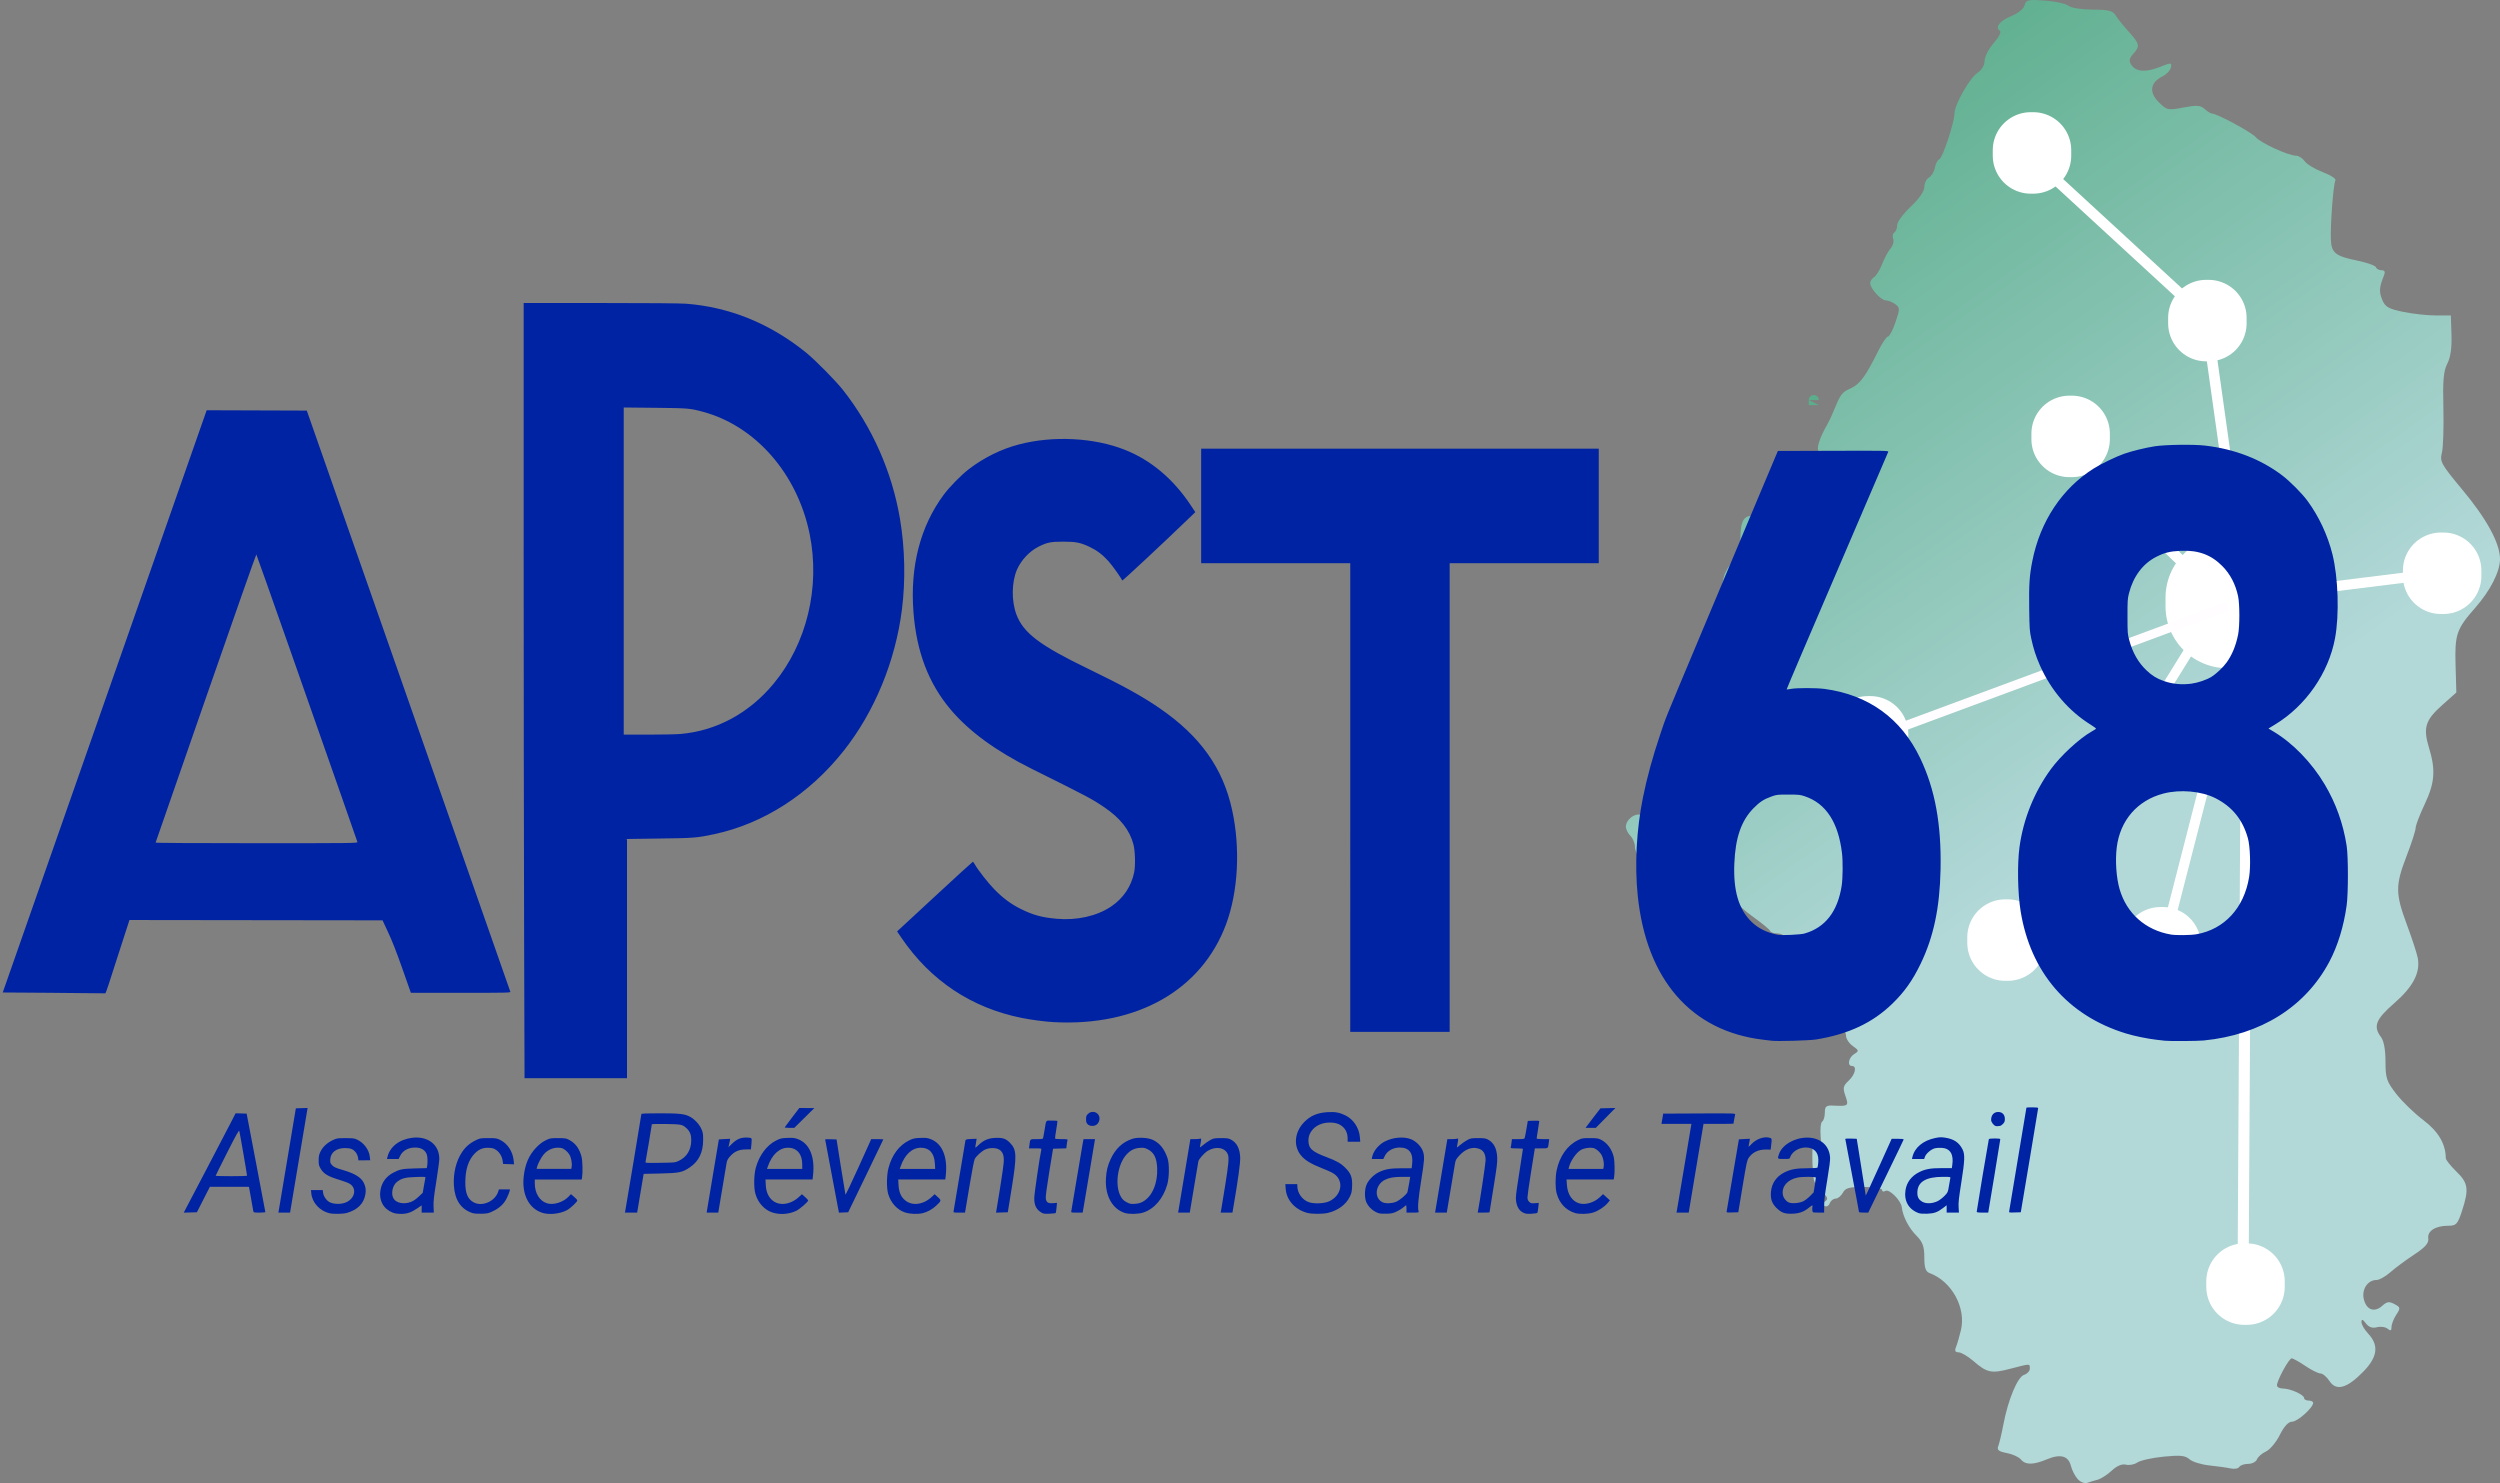<svg xmlns:inkscape="http://www.inkscape.org/namespaces/inkscape" xmlns:sodipodi="http://sodipodi.sourceforge.net/DTD/sodipodi-0.dtd" xmlns:xlink="http://www.w3.org/1999/xlink" xmlns="http://www.w3.org/2000/svg" xmlns:svg="http://www.w3.org/2000/svg" width="438.892mm" height="260.366mm" viewBox="0 0 438.892 260.366" id="svg12" sodipodi:docname="logo_apst68.svg" inkscape:version="1.3.2 (091e20e, 2023-11-25, custom)" inkscape:export-filename="P:\Dossiers annexes\logo_apst68.png" inkscape:export-xdpi="96" inkscape:export-ydpi="96"><rect x="0" y="0" width="438.892" height="260.366" fill="#808080" stroke="none"/><defs id="defs9"><rect x="262" y="81" width="377" height="134" id="rect38052"></rect><rect x="197.218" y="403.891" width="476.834" height="147.238" id="rect2471"></rect><rect x="245.847" y="411.996" width="463.326" height="117.52" id="rect59089"></rect><rect x="217.48" y="1000.947" width="370.121" height="97.258" id="rect52979"></rect><rect x="214.778" y="883.427" width="429.556" height="102.661" id="rect45579"></rect><rect x="208.024" y="906.391" width="382.278" height="59.435" id="rect41489"></rect><rect x="249.899" y="896.935" width="410.645" height="116.169" id="rect36555"></rect><rect x="247.197" y="949.617" width="426.855" height="86.452" id="rect26677"></rect><rect x="253.952" y="818.588" width="417.399" height="108.064" id="rect21017"></rect><rect x="259.355" y="683.508" width="409.294" height="104.012" id="rect13035"></rect><rect x="259.355" y="533.568" width="421.451" height="108.064" id="rect3331"></rect><clipPath clipPathUnits="userSpaceOnUse" id="clipPath671"><path id="path673" style="fill:#ff0000;fill-opacity:1;fill-rule:nonzero;stroke:none;stroke-width:0.265" d="M 26.415,42.038 V 106.127 H 183.021 V 42.038 Z m 34.251,37.435 c 0.756,-0.01 1.547,0.018 2.373,0.089 0.496,0.042 0.985,0.132 1.473,0.223 0.024,0.008 0.139,0.027 0.235,0.043 0.027,0.002 0.055,0.004 0.082,0.006 0.07,0.005 0.139,0.009 0.209,0.014 0.043,-0.003 0.086,-0.004 0.129,-0.006 0.438,-0.029 0.876,-0.051 1.315,-0.072 0.419,-0.01 0.837,-0.042 1.255,-0.074 0.674,-0.052 1.348,-0.094 2.023,-0.132 0.961,-0.068 1.924,-0.073 2.887,-0.053 0.943,0.026 1.885,0.078 2.827,0.118 1.072,0.043 2.141,0.132 3.211,0.206 1.055,0.076 2.114,0.106 3.17,0.155 1.341,0.065 2.682,0.135 4.023,0.202 1.349,0.069 2.698,0.127 4.048,0.181 1.349,0.057 2.698,0.094 4.047,0.15 1.326,0.071 2.653,0.102 3.98,0.138 1.395,0.042 2.789,0.077 4.184,0.111 1.344,0.034 2.687,0.044 4.031,0.055 1.588,0.001 3.174,0.052 4.761,0.09 1.694,0.041 3.388,0.034 5.082,0.035 1.632,0.005 3.265,-0.029 4.897,-0.057 1.462,-0.03 2.924,-0.041 4.386,-0.079 1.464,-0.044 2.928,-0.079 4.393,-0.101 1.346,-0.014 2.692,-0.04 4.039,-0.063 1.295,-0.017 2.59,-0.042 3.885,-0.072 1.19,-0.031 2.38,-0.05 3.569,-0.084 0.511,-0.016 1.023,-0.034 1.534,-0.051 17.68,-0.607 18.293,17.252 0.613,17.859 -0.547,0.019 -1.094,0.038 -1.641,0.054 -1.219,0.034 -2.439,0.056 -3.658,0.087 -1.335,0.031 -2.67,0.057 -4.006,0.074 -1.357,0.022 -2.714,0.049 -4.072,0.063 -1.404,0.02 -2.807,0.056 -4.211,0.097 -1.507,0.037 -3.015,0.052 -4.522,0.081 -1.739,0.03 -3.479,0.065 -5.218,0.06 -1.835,-0.001 -3.67,0.005 -5.505,-0.04 -1.492,-0.037 -2.985,-0.085 -4.478,-0.085 -1.436,-0.012 -2.872,-0.023 -4.308,-0.06 -1.417,-0.034 -2.835,-0.07 -4.252,-0.113 -1.412,-0.039 -2.825,-0.072 -4.235,-0.147 -1.339,-0.057 -2.679,-0.09 -4.018,-0.149 -1.408,-0.057 -2.816,-0.118 -4.224,-0.189 -1.319,-0.066 -2.637,-0.135 -3.956,-0.198 -1.19,-0.056 -2.38,-0.089 -3.568,-0.178 -0.918,-0.063 -1.834,-0.142 -2.753,-0.181 -0.822,-0.036 -1.644,-0.079 -2.466,-0.106 -0.492,-0.014 -0.982,-0.012 -1.474,0.029 -0.557,0.031 -1.113,0.066 -1.669,0.109 -0.584,0.044 -1.169,0.086 -1.754,0.105 -0.409,0.02 -0.819,0.042 -1.228,0.068 -0.689,0.033 -1.38,0.054 -2.068,0.004 -0.484,-0.031 -0.967,-0.064 -1.449,-0.12 -0.477,-0.065 -0.953,-0.133 -1.425,-0.232 0.078,0.012 -0.041,-0.008 -0.105,-0.019 -16.421,-1.723 -15.649,-17.645 -0.398,-17.847 z"></path></clipPath><clipPath clipPathUnits="userSpaceOnUse" id="clipPath681"><path id="path683" style="fill:#ff0000;fill-opacity:1;fill-rule:nonzero;stroke:none;stroke-width:0.265" d="m 26.415,34.689 v 64.088 h 83.807 c -1.402,-0.035 -2.804,-0.08 -4.206,-0.08 -1.436,-0.012 -2.872,-0.023 -4.308,-0.06 -1.417,-0.034 -2.835,-0.07 -4.252,-0.113 -1.412,-0.039 -2.825,-0.072 -4.235,-0.147 -1.339,-0.057 -2.679,-0.09 -4.018,-0.149 -1.408,-0.057 -2.816,-0.118 -4.224,-0.189 -1.319,-0.066 -2.637,-0.135 -3.956,-0.198 -1.19,-0.056 -2.38,-0.089 -3.568,-0.178 -0.918,-0.063 -1.834,-0.142 -2.753,-0.181 -0.822,-0.036 -1.644,-0.079 -2.466,-0.106 -0.492,-0.014 -0.982,-0.012 -1.474,0.029 -0.557,0.031 -1.113,0.066 -1.669,0.109 -0.584,0.044 -1.169,0.086 -1.754,0.105 -0.409,0.02 -0.819,0.042 -1.228,0.068 -0.689,0.033 -1.38,0.054 -2.068,0.004 -0.484,-0.031 -0.967,-0.064 -1.449,-0.12 -0.477,-0.065 -0.953,-0.133 -1.425,-0.232 0.078,0.012 -0.041,-0.008 -0.105,-0.019 -16.421,-1.723 -15.649,-17.645 -0.398,-17.847 0.756,-0.01 1.547,0.018 2.373,0.089 0.496,0.042 0.985,0.132 1.473,0.223 0.024,0.008 0.139,0.027 0.235,0.043 0.027,0.002 0.055,0.004 0.082,0.006 0.07,0.005 0.139,0.009 0.209,0.014 0.043,-0.003 0.086,-0.004 0.129,-0.006 0.438,-0.029 0.876,-0.051 1.315,-0.072 0.419,-0.01 0.837,-0.042 1.255,-0.074 0.674,-0.052 1.348,-0.094 2.023,-0.132 0.961,-0.068 1.924,-0.073 2.887,-0.053 0.943,0.026 1.885,0.078 2.827,0.118 1.072,0.043 2.141,0.132 3.211,0.206 1.055,0.076 2.114,0.106 3.17,0.155 1.341,0.065 2.682,0.135 4.023,0.202 1.349,0.069 2.698,0.127 4.048,0.181 1.349,0.057 2.698,0.094 4.047,0.15 1.326,0.071 2.653,0.102 3.98,0.138 1.395,0.042 2.789,0.077 4.184,0.111 1.344,0.034 2.687,0.044 4.031,0.055 1.588,0.001 3.174,0.052 4.761,0.09 1.694,0.041 3.388,0.034 5.082,0.035 1.632,0.005 3.265,-0.029 4.897,-0.057 1.462,-0.03 2.924,-0.041 4.386,-0.079 1.464,-0.044 2.928,-0.079 4.393,-0.101 1.346,-0.014 2.692,-0.04 4.039,-0.063 1.295,-0.017 2.59,-0.042 3.885,-0.072 1.19,-0.031 2.38,-0.05 3.569,-0.084 0.511,-0.016 1.023,-0.034 1.534,-0.051 17.68,-0.607 18.293,17.252 0.613,17.859 -0.547,0.019 -1.094,0.038 -1.641,0.054 -1.219,0.034 -2.439,0.056 -3.658,0.087 -1.335,0.031 -2.67,0.057 -4.006,0.074 -1.357,0.022 -2.714,0.049 -4.072,0.063 -1.404,0.02 -2.807,0.056 -4.211,0.097 -1.507,0.037 -3.015,0.052 -4.522,0.081 -0.42,0.007 -0.84,0.007 -1.259,0.014 h 63.064 V 34.689 Z"></path></clipPath><clipPath clipPathUnits="userSpaceOnUse" id="clipPath54192"><path id="path54194" style="fill:#ff0000;fill-opacity:1;fill-rule:nonzero;stroke:none;stroke-width:0.265" d="m 96.608,25.678 -14.769,5.29e-4 v 1.851 h 3.922 c 0.004,-0.004 0.008,-0.008 0.012,-0.012 0.011,-0.011 0.022,-0.021 0.035,-0.029 0.011,-0.007 0.021,-0.014 0.033,-0.02 0.017,-0.008 0.034,-0.013 0.052,-0.013 0.014,5.29e-4 0.027,0.002 0.04,0.007 0.012,0.004 0.023,0.009 0.034,0.017 0.011,0.008 0.021,0.016 0.029,0.026 0.006,0.008 0.012,0.016 0.016,0.025 h 6.579 c 0.005,-7.94e-4 0.01,-0.002 0.015,-0.002 7.94e-4,0 0.001,0 0.002,0 0.003,-7.94e-4 0.005,-0.002 0.008,-0.003 0.004,-0.001 0.008,-0.002 0.012,-0.003 0.003,-2.54e-4 0.005,-2.65e-4 0.008,0 0.004,2.64e-4 0.008,5.29e-4 0.012,0.001 0.005,5.29e-4 0.01,0.002 0.014,0.002 0.005,5.29e-4 0.01,5.29e-4 0.014,0.001 0.002,-1.6e-5 0.005,-2.64e-4 0.008,-5.29e-4 0.003,-2.65e-4 0.006,-7.94e-4 0.01,-0.001 0.002,-6.4e-5 0.004,1.8e-5 0.006,0 2.64e-4,-5.1e-5 7.94e-4,4.7e-5 0.001,0 0.003,-2.65e-4 0.005,-7.94e-4 0.008,-0.001 0.003,-2.64e-4 0.006,-2.19e-4 0.009,-5.29e-4 0.003,-2.64e-4 0.006,-0.001 0.009,-0.002 0.003,-5.6e-5 0.006,1.16e-4 0.009,5.29e-4 0.003,5.29e-4 0.006,0.001 0.009,0.002 0.003,7.93e-4 0.006,0.002 0.009,0.004 0,0 5.29e-4,5.29e-4 5.29e-4,5.29e-4 h 3.852 z"></path></clipPath><clipPath clipPathUnits="userSpaceOnUse" id="clipPath54226"><path id="path54228" style="fill:#ff0000;fill-opacity:1;fill-rule:nonzero;stroke:none;stroke-width:0.265" d="m 26.415,27.34 v 71.438 H 185.165 v -71.438 H 92.46 c 0.008,0.015 0.015,0.03 0.023,0.045 0.01,0.019 0.009,0.019 0.023,0.041 0.013,0.02 0.026,0.041 0.04,0.061 0.01,0.015 0.021,0.029 0.031,0.043 0.002,-5.29e-4 0.004,-7.94e-4 0.007,-0.001 0.007,-0.001 0.015,-0.003 0.023,-0.003 h 0.002 c 0.003,-7.94e-4 0.005,-0.002 0.008,-0.003 0.004,-0.001 0.008,-0.002 0.012,-0.003 0.003,-2.54e-4 0.005,-2.64e-4 0.008,0 0.004,2.65e-4 0.008,5.29e-4 0.012,0.001 0.005,5.29e-4 0.01,0.002 0.014,0.002 0.005,5.29e-4 0.01,5.29e-4 0.014,0.001 0.002,-1.6e-5 0.005,-2.41e-4 0.008,-5.3e-4 0.003,-2.59e-4 0.006,-7.93e-4 0.01,-0.001 0.002,-6.3e-5 0.004,1.9e-5 0.006,0 2.65e-4,-5e-5 7.94e-4,4.8e-5 0.001,0 0.003,-2.64e-4 0.006,-7.94e-4 0.009,-0.001 0.003,-2.65e-4 0.006,-1.83e-4 0.009,-5.29e-4 0.003,-2.65e-4 0.006,-0.002 0.009,-0.002 0.003,-5.3e-5 0.006,8.5e-5 0.009,5.29e-4 0.003,5.29e-4 0.006,0.002 0.009,0.003 0.003,7.94e-4 0.006,0.002 0.009,0.004 0.003,0.002 0.005,0.003 0.007,0.006 0.002,0.002 0.004,0.005 0.005,0.007 0.002,0.003 0.004,0.007 0.005,0.01 0.002,0.003 0.003,0.006 0.005,0.009 0.002,0.004 0.005,0.008 0.007,0.012 0.002,0.004 0.005,0.009 0.007,0.013 0.002,0.004 0.004,0.008 0.006,0.012 0.003,0.004 0.006,0.008 0.008,0.013 0.002,0.004 0.004,0.009 0.006,0.013 0.002,0.004 0.004,0.008 0.005,0.012 0.002,0.004 0.004,0.008 0.006,0.013 0.002,0.005 0.005,0.011 0.007,0.016 0.002,0.005 0.005,0.01 0.007,0.015 0.003,0.006 0.006,0.012 0.009,0.018 0.002,0.004 0.004,0.008 0.006,0.012 1.88e-4,2.65e-4 2.41e-4,7.94e-4 5.29e-4,0.001 0.002,0.003 0.003,0.006 0.005,0.008 0.002,0.004 0.005,0.007 0.007,0.011 0.002,0.003 0.003,0.005 0.005,0.008 0.002,0.004 0.005,0.009 0.007,0.014 0.001,0.003 0.001,0.004 0.003,0.006 0.003,0.004 0.005,0.007 0.008,0.011 0.002,0.003 0.003,0.006 0.005,0.009 0.002,0.004 0.005,0.009 0.006,0.013 v 5.29e-4 c 0.002,0.003 0.003,0.005 0.005,0.008 0.003,0.005 0.006,0.009 0.009,0.014 0.003,0.005 0.006,0.01 0.009,0.014 0.003,0.005 0.006,0.01 0.01,0.014 0.003,0.005 0.006,0.009 0.009,0.014 0.003,0.005 0.005,0.011 0.008,0.017 0.003,0.005 0.006,0.01 0.009,0.016 0.003,0.005 0.005,0.011 0.008,0.017 0.002,0.004 0.005,0.009 0.007,0.013 0.002,0.005 0.005,0.009 0.008,0.014 0.003,0.006 0.007,0.012 0.01,0.019 0.002,0.005 0.004,0.011 0.007,0.016 0.003,0.005 0.006,0.01 0.008,0.016 0.002,0.005 0.003,0.011 0.005,0.016 0.002,0.005 0.004,0.011 0.006,0.016 0.003,0.006 0.006,0.012 0.009,0.018 0.003,0.006 0.006,0.012 0.01,0.018 0.003,0.004 0.005,0.009 0.008,0.013 0.003,0.004 0.007,0.009 0.01,0.013 0.003,0.004 0.006,0.009 0.008,0.013 0.002,0.004 0.006,0.007 0.008,0.011 0.003,0.006 0.006,0.012 0.008,0.018 0.002,0.005 0.004,0.01 0.007,0.015 0.002,0.005 0.004,0.009 0.007,0.014 0.002,0.004 -0.003,5.29e-4 -0.004,0.002 0.004,0.009 -2.65e-4,0.019 -0.012,0.025 -2.4e-5,4.2e-5 -5.29e-4,-4.2e-5 -5.29e-4,0 -1.59e-4,2.65e-4 1.72e-4,7.94e-4 0,0.001 v 5.29e-4 c 0,7.94e-4 -0.001,0.002 -0.001,0.003 -0.001,0.009 -0.006,0.015 -0.013,0.02 -0.004,0.002 -0.008,0.003 -0.012,0.005 -0.006,0.002 -0.013,5.29e-4 -0.019,-0.002 0.011,0.018 0.023,0.036 0.033,0.055 0.02,0.038 0.039,0.078 0.055,0.118 0.014,0.035 0.026,0.07 0.037,0.105 0.009,0.03 0.018,0.06 0.027,0.09 0.008,0.031 0.015,0.061 0.022,0.092 0.006,0.027 0.013,0.054 0.019,0.082 0.006,0.03 0.015,0.06 0.02,0.09 0.005,0.028 0.01,0.056 0.014,0.084 0.003,0.022 0.009,0.043 0.012,0.064 0.006,0.031 0.012,0.063 0.017,0.095 0.006,0.039 0.013,0.078 0.018,0.117 0.006,0.06 0.01,0.121 0.006,0.181 -0.004,0.053 -0.008,0.107 -0.019,0.159 -0.01,0.047 -0.02,0.095 -0.035,0.141 -0.022,0.068 -0.049,0.133 -0.087,0.194 -0.03,0.047 -0.061,0.094 -0.098,0.136 -0.061,0.067 -0.126,0.129 -0.206,0.174 -0.02,0.01 -0.039,0.021 -0.059,0.031 -0.058,0.029 -0.122,0.047 -0.185,0.06 -0.061,0.011 -0.123,0.02 -0.186,0.02 -0.051,-1.99e-4 -0.102,-0.002 -0.152,-0.008 -0.04,-0.004 -0.08,-0.009 -0.119,-0.014 -0.053,-0.008 -0.106,-0.018 -0.158,-0.034 -0.096,0.057 -0.205,0.092 -0.313,0.114 -0.121,0.022 -0.244,0.036 -0.368,0.03 -0.112,-0.006 -0.222,-0.019 -0.333,-0.037 -0.115,-0.016 -0.231,-0.032 -0.346,-0.048 -0.147,-0.02 -0.293,-0.038 -0.44,-0.057 -0.172,-0.022 -0.345,-0.043 -0.518,-0.06 -0.181,-0.019 -0.362,-0.039 -0.542,-0.07 -0.152,-0.024 -0.304,-0.049 -0.456,-0.073 -0.154,-0.025 -0.309,-0.052 -0.463,-0.08 -0.16,-0.028 -0.32,-0.057 -0.478,-0.097 -0.141,-0.035 -0.281,-0.072 -0.42,-0.113 -0.134,-0.04 -0.266,-0.083 -0.395,-0.136 -0.088,-0.037 -0.176,-0.076 -0.262,-0.117 -0.075,-0.035 -0.15,-0.072 -0.224,-0.111 -0.071,-0.038 -0.142,-0.077 -0.209,-0.121 -0.064,-0.042 -0.126,-0.086 -0.183,-0.136 -0.063,-0.057 -0.123,-0.118 -0.17,-0.189 -0.047,-0.073 -0.088,-0.149 -0.111,-0.233 -0.02,-0.079 -0.035,-0.158 -0.031,-0.24 5.29e-4,-0.007 0.002,-0.013 0.003,-0.02 -0.017,0.01 -0.034,0.006 -0.048,-0.009 v 0.014 c -6e-6,0.015 -1.6e-5,0.03 0,0.044 2e-6,0.012 -1.6e-5,0.023 0,0.035 1.45e-4,0.104 -0.094,0.114 -0.113,0.032 -2.9e-5,5.29e-4 4e-5,0.001 0,0.002 -0.002,0.021 -0.004,0.042 -0.006,0.063 -0.001,0.013 -0.002,0.025 -0.004,0.038 -0.016,0.114 -0.132,0.098 -0.116,-0.016 0.002,-0.011 0.003,-0.023 0.004,-0.034 0.002,-0.019 0.004,-0.038 0.006,-0.057 0.001,-0.019 0.002,-0.039 0.002,-0.058 5.29e-4,-0.02 0.002,-0.041 0.003,-0.061 7.94e-4,-0.021 0.002,-0.042 0.003,-0.063 0.001,-0.022 0.002,-0.045 0.003,-0.067 0.001,-0.022 0.003,-0.044 0.005,-0.067 0.002,-0.02 0.004,-0.04 0.006,-0.059 0.002,-0.017 0.005,-0.034 0.009,-0.051 0.003,-0.015 0.006,-0.03 0.009,-0.045 0.002,-0.014 0.004,-0.027 0.007,-0.041 0.003,-0.015 0.005,-0.031 0.008,-0.046 0.004,-0.015 0.008,-0.03 0.012,-0.045 0.004,-0.015 0.009,-0.03 0.013,-0.045 0.004,-0.012 0.007,-0.023 0.011,-0.035 0.004,-0.011 0.007,-0.022 0.012,-0.033 0.004,-0.009 0.006,-0.019 0.01,-0.028 0.004,-0.01 0.007,-0.021 0.011,-0.031 0.005,-0.012 0.01,-0.024 0.015,-0.036 0.005,-0.01 0.01,-0.021 0.015,-0.032 0.006,-0.011 0.012,-0.021 0.019,-0.032 0.006,-0.009 0.013,-0.018 0.02,-0.027 0.007,-0.009 0.014,-0.018 0.021,-0.028 0.007,-0.009 0.013,-0.018 0.02,-0.027 0.008,-0.01 0.015,-0.021 0.023,-0.03 0.008,-0.009 0.016,-0.017 0.025,-0.026 0.008,-0.008 0.015,-0.017 0.024,-0.025 0.011,-0.011 0.022,-0.021 0.035,-0.029 0.011,-0.007 0.021,-0.014 0.033,-0.02 0.017,-0.008 0.034,-0.013 0.052,-0.013 0.014,5.29e-4 0.027,0.002 0.04,0.007 0.012,0.004 0.023,0.009 0.034,0.017 0.011,0.008 0.021,0.016 0.029,0.026 0.001,0.002 0.003,0.003 0.004,0.005 0.005,-0.025 0.01,-0.051 0.015,-0.076 0.005,-0.03 0.01,-0.059 0.016,-0.089 1.88e-4,-0.001 1.58e-4,-0.002 5.29e-4,-0.003 z m 66.28,0.285 c 0.001,0.001 0.003,0.002 0.004,0.003 -5.29e-4,-7.94e-4 -0.002,-0.002 -0.002,-0.003 -5.29e-4,1.6e-5 -0.001,-1.3e-5 -0.002,0 z m 0.278,0.326 c 5.29e-4,0.003 0.001,0.005 0.002,0.008 5.29e-4,0.002 0.002,0.004 0.002,0.006 2.65e-4,7.94e-4 0.001,0.002 0.002,0.003 0.002,0.003 0.001,0.002 0.003,0.005 0.001,0.001 0.002,0.003 0.003,0.004 -2.65e-4,-7.93e-4 -7.94e-4,-0.001 -0.001,-0.002 -0.003,-0.005 -0.005,-0.011 -0.008,-0.017 -7.93e-4,-0.002 -0.002,-0.004 -0.003,-0.006 z M 87.515,28.347 c -0.004,-0.001 0.007,0.003 0.011,0.005 0.003,0.001 0.007,0.002 0.01,0.003 -0.007,-0.002 -0.014,-0.005 -0.021,-0.007 z m 3.371,0.681 c 0.019,0.006 0.024,0.009 0.014,0.004 0.003,7.94e-4 0.012,0.003 0.009,0.002 -0.008,-0.003 -0.016,-0.005 -0.024,-0.006 z"></path></clipPath><clipPath clipPathUnits="userSpaceOnUse" id="clipPath54236"><path id="path54238" style="fill:#ff0000;fill-opacity:1;fill-rule:nonzero;stroke:none" d="m 262,116.568 v 53.098 h 15.068 c -0.043,-0.026 -0.087,-0.051 -0.129,-0.078 -0.24,-0.157 -0.475,-0.325 -0.691,-0.514 -0.238,-0.216 -0.464,-0.445 -0.641,-0.715 -0.178,-0.274 -0.332,-0.563 -0.418,-0.881 -0.075,-0.297 -0.131,-0.598 -0.117,-0.906 0.002,-0.025 0.004,-0.05 0.006,-0.074 -0.063,0.038 -0.127,0.021 -0.18,-0.035 v 0.053 c -2e-5,0.056 -7e-5,0.112 0,0.168 10e-6,0.045 -7e-5,0.088 0,0.133 5.5e-4,0.393 -0.356,0.432 -0.428,0.119 -1.2e-4,0.002 1.3e-4,0.004 0,0.006 -0.006,0.079 -0.015,0.158 -0.023,0.236 -0.004,0.049 -0.009,0.096 -0.016,0.145 -0.061,0.432 -0.499,0.372 -0.438,-0.061 0.006,-0.043 0.012,-0.086 0.016,-0.129 0.008,-0.072 0.015,-0.145 0.021,-0.217 0.004,-0.073 0.006,-0.146 0.008,-0.219 0.002,-0.077 0.005,-0.153 0.008,-0.23 0.003,-0.079 0.006,-0.159 0.01,-0.238 0.004,-0.085 0.007,-0.169 0.012,-0.254 0.005,-0.084 0.01,-0.168 0.018,-0.252 0.007,-0.075 0.014,-0.15 0.023,-0.225 0.009,-0.064 0.021,-0.128 0.033,-0.191 0.011,-0.058 0.023,-0.115 0.035,-0.172 0.009,-0.052 0.017,-0.104 0.025,-0.156 0.01,-0.058 0.018,-0.116 0.031,-0.174 0.013,-0.057 0.029,-0.115 0.045,-0.172 0.016,-0.057 0.032,-0.114 0.051,-0.17 0.014,-0.044 0.028,-0.087 0.043,-0.131 0.014,-0.042 0.028,-0.083 0.045,-0.123 0.014,-0.035 0.024,-0.071 0.037,-0.105 0.015,-0.039 0.026,-0.078 0.041,-0.117 0.018,-0.045 0.037,-0.091 0.059,-0.135 0.02,-0.04 0.037,-0.08 0.059,-0.119 0.022,-0.04 0.045,-0.081 0.07,-0.119 0.024,-0.035 0.049,-0.069 0.076,-0.102 0.026,-0.035 0.053,-0.07 0.078,-0.105 0.026,-0.034 0.049,-0.068 0.074,-0.102 0.029,-0.037 0.056,-0.078 0.088,-0.113 0.03,-0.034 0.062,-0.065 0.094,-0.098 0.03,-0.032 0.058,-0.065 0.09,-0.096 0.041,-0.04 0.085,-0.078 0.133,-0.109 0.041,-0.026 0.079,-0.053 0.123,-0.074 0.062,-0.029 0.128,-0.05 0.197,-0.051 0.052,0.002 0.103,0.009 0.152,0.025 0.044,0.016 0.088,0.035 0.127,0.062 0.041,0.029 0.079,0.061 0.111,0.1 0.005,0.007 0.011,0.011 0.016,0.018 0.02,-0.096 0.039,-0.193 0.057,-0.289 0.02,-0.112 0.039,-0.224 0.061,-0.336 0.019,-0.101 0.034,-0.203 0.051,-0.305 0.022,-0.135 0.038,-0.27 0.062,-0.404 0.027,-0.155 0.056,-0.311 0.088,-0.465 0.028,-0.138 0.054,-0.276 0.084,-0.414 0.024,-0.106 0.049,-0.211 0.072,-0.316 0.024,-0.101 0.036,-0.206 0.057,-0.307 0.032,-0.17 0.068,-0.34 0.113,-0.508 0.035,-0.126 0.072,-0.25 0.111,-0.375 0.039,-0.124 0.078,-0.246 0.123,-0.367 0.034,-0.096 0.07,-0.192 0.105,-0.287 0.04,-0.1 0.082,-0.2 0.125,-0.299 0.042,-0.095 0.086,-0.188 0.131,-0.281 0.056,-0.113 0.114,-0.224 0.18,-0.332 0.059,-0.098 0.12,-0.196 0.184,-0.291 0.099,-0.143 0.204,-0.283 0.322,-0.41 0.13,-0.14 0.265,-0.277 0.416,-0.395 0.122,-0.095 0.247,-0.188 0.379,-0.27 0.139,-0.086 0.278,-0.171 0.426,-0.24 0.138,-0.066 0.277,-0.133 0.42,-0.188 0.364,-0.13 0.742,-0.218 1.133,-0.193 0.244,0.014 0.487,0.043 0.725,0.105 0.299,0.083 0.594,0.184 0.863,0.342 0.07,0.043 0.141,0.083 0.209,0.129 0.245,0.164 0.457,0.371 0.648,0.594 0.03,0.035 0.06,0.07 0.09,0.105 0.104,-0.197 0.221,-0.387 0.355,-0.566 0.234,-0.32 0.48,-0.631 0.764,-0.908 0.338,-0.327 0.699,-0.634 1.109,-0.867 0.398,-0.225 0.81,-0.426 1.25,-0.559 0.387,-0.118 0.78,-0.219 1.178,-0.295 0.427,-0.081 0.855,-0.15 1.287,-0.197 0.316,-0.034 0.632,-0.064 0.949,-0.07 0.19,-0.004 0.382,6.2e-4 0.572,0.018 0.387,0.034 0.772,0.086 1.156,0.145 0.395,0.06 0.791,0.125 1.182,0.209 0.441,0.093 0.884,0.189 1.305,0.352 0.381,0.15 0.752,0.322 1.09,0.557 0.267,0.18 0.532,0.366 0.775,0.578 0.253,0.222 0.5,0.452 0.719,0.709 0.082,0.097 0.161,0.195 0.238,0.295 1.186,-0.272 2.55,0.752 2.654,3.139 10e-4,0.031 0.005,0.061 0.006,0.092 0.006,0.183 0.01,0.368 0.016,0.551 0.006,0.214 0.011,0.427 0.018,0.641 0.004,0.13 0.009,0.261 0.012,0.391 0.069,0.138 0.136,0.277 0.199,0.418 0.044,0.098 0.088,0.196 0.135,0.293 0.048,0.103 0.097,0.206 0.146,0.309 0.049,0.101 0.101,0.201 0.152,0.301 0.036,0.07 0.033,0.07 0.088,0.156 0.049,0.077 0.099,0.155 0.15,0.23 0.037,0.055 0.076,0.109 0.115,0.162 0.008,-0.002 0.017,-0.003 0.025,-0.004 0.028,-0.005 0.057,-0.01 0.086,-0.01 h 0.008 c 0.01,-0.003 0.02,-0.006 0.029,-0.01 0.015,-0.005 0.031,-0.008 0.047,-0.01 0.01,-9.6e-4 0.02,-0.001 0.029,0 0.016,0.001 0.033,0.002 0.049,0.004 0.018,0.002 0.037,0.006 0.055,0.008 0.018,0.002 0.036,0.002 0.055,0.004 0.009,-6e-5 0.019,-9.2e-4 0.029,-0.002 0.013,-10e-4 0.025,-0.003 0.037,-0.004 0.007,-2.4e-4 0.014,7e-5 0.021,0 0.001,-1.8e-4 0.005,1.8e-4 0.006,0 0.01,-0.001 0.02,-0.003 0.029,-0.004 0.011,-0.001 0.024,-6.8e-4 0.035,-0.002 0.011,-0.001 0.022,-0.003 0.033,-0.004 0.012,-2.1e-4 0.023,2.9e-4 0.035,0.002 0.011,0.002 0.022,0.003 0.033,0.006 0.012,0.003 0.023,0.009 0.033,0.016 0.011,0.007 0.02,0.014 0.027,0.025 0.006,0.009 0.014,0.018 0.019,0.027 0.008,0.012 0.013,0.026 0.019,0.039 0.006,0.013 0.012,0.024 0.019,0.035 0.009,0.015 0.017,0.03 0.025,0.045 0.009,0.016 0.019,0.032 0.027,0.049 0.008,0.015 0.013,0.03 0.021,0.045 0.01,0.016 0.021,0.032 0.029,0.049 0.008,0.016 0.014,0.034 0.021,0.051 0.007,0.015 0.014,0.029 0.019,0.045 0.007,0.017 0.015,0.032 0.021,0.049 0.009,0.02 0.02,0.041 0.029,0.061 0.009,0.019 0.016,0.038 0.025,0.057 0.011,0.023 0.022,0.046 0.033,0.068 0.004,0.008 0.008,0.016 0.012,0.023 0.004,0.007 0.008,0.014 0.012,0.021 0.006,0.011 0.011,0.021 0.018,0.031 0.009,0.014 0.018,0.028 0.025,0.043 0.006,0.011 0.011,0.021 0.018,0.031 0.009,0.017 0.02,0.035 0.027,0.053 0.004,0.011 0.003,0.015 0.01,0.023 0.01,0.013 0.02,0.027 0.029,0.041 0.007,0.011 0.013,0.021 0.019,0.033 0.009,0.016 0.017,0.033 0.023,0.051 0.007,0.011 0.014,0.022 0.021,0.033 0.012,0.018 0.025,0.035 0.037,0.053 0.012,0.018 0.023,0.037 0.035,0.055 0.012,0.019 0.024,0.036 0.037,0.055 0.012,0.018 0.025,0.035 0.035,0.053 0.011,0.02 0.018,0.042 0.029,0.062 0.011,0.02 0.023,0.039 0.033,0.061 0.01,0.021 0.019,0.042 0.029,0.062 0.009,0.017 0.016,0.034 0.025,0.051 0.009,0.018 0.02,0.035 0.029,0.053 0.013,0.024 0.026,0.047 0.037,0.072 0.009,0.021 0.017,0.041 0.027,0.06 0.011,0.02 0.022,0.039 0.029,0.061 0.007,0.019 0.011,0.04 0.019,0.059 0.008,0.02 0.015,0.041 0.023,0.061 0.01,0.023 0.019,0.046 0.029,0.068 0.009,0.02 0.02,0.04 0.031,0.059 l 0.002,0.002 c 0.012,0.013 0.022,0.028 0.029,0.045 10e-4,0.003 8.1e-4,0.005 0.002,0.008 10e-4,0.001 0.005,0.002 0.006,0.004 0.013,0.017 0.026,0.033 0.037,0.051 0.011,0.016 0.019,0.033 0.029,0.049 0.009,0.015 0.02,0.028 0.029,0.043 0.012,0.021 0.021,0.044 0.029,0.066 0.008,0.019 0.017,0.038 0.025,0.057 0.008,0.018 0.019,0.035 0.027,0.053 0.003,0.007 -0.008,-5.2e-4 -0.008,0.004 0.015,0.034 -0.001,0.076 -0.051,0.098 -3.2e-4,5.8e-4 3.3e-4,0.001 0,0.002 v 0.002 c -10e-6,0.003 -0.004,0.006 -0.004,0.01 -0.004,0.033 -0.023,0.056 -0.049,0.074 -0.015,0.009 -0.03,0.013 -0.047,0.018 -0.021,0.005 -0.047,0.003 -0.066,-0.006 0.042,0.068 0.084,0.135 0.121,0.205 0.075,0.145 0.146,0.293 0.207,0.445 0.051,0.131 0.1,0.264 0.141,0.398 0.035,0.113 0.07,0.226 0.102,0.34 0.031,0.116 0.059,0.231 0.086,0.348 0.025,0.103 0.049,0.205 0.07,0.309 0.023,0.114 0.057,0.227 0.074,0.342 0.019,0.106 0.036,0.212 0.055,0.318 0.012,0.081 0.032,0.161 0.045,0.242 0.022,0.119 0.046,0.238 0.065,0.357 0.023,0.147 0.049,0.294 0.066,0.441 0.011,0.108 0.017,0.217 0.021,0.326 h 147.626 v -53.098 z m 39.547,46.822 c 0,0 -0.002,0.002 -0.002,0.002 v 0.002 l 0.006,0.006 c -10e-4,-0.003 -0.003,-0.006 -0.004,-0.01 z m -0.201,0.019 c 0.004,0.004 0.01,0.006 0.014,0.01 -0.002,-0.003 -0.006,-0.007 -0.008,-0.01 -0.002,6e-5 -0.004,-5e-5 -0.006,0 z m -19.58,2.727 c -0.015,-0.005 0.028,0.013 0.043,0.018 0.012,0.004 0.025,0.006 0.037,0.01 -0.026,-0.009 -0.054,-0.018 -0.08,-0.027 z m 12.74,2.572 c 0.073,0.025 0.092,0.035 0.055,0.016 0.012,0.003 0.047,0.01 0.035,0.008 -0.03,-0.01 -0.06,-0.017 -0.09,-0.023 z"></path></clipPath><clipPath clipPathUnits="userSpaceOnUse" id="clipPath54192-0"><path id="path54194-1" style="fill:#ff0000;fill-opacity:1;fill-rule:nonzero;stroke:none;stroke-width:0.265" d="m 96.608,25.678 -14.769,5.29e-4 v 1.851 h 3.922 c 0.004,-0.004 0.008,-0.008 0.012,-0.012 0.011,-0.011 0.022,-0.021 0.035,-0.029 0.011,-0.007 0.021,-0.014 0.033,-0.02 0.017,-0.008 0.034,-0.013 0.052,-0.013 0.014,5.29e-4 0.027,0.002 0.04,0.007 0.012,0.004 0.023,0.009 0.034,0.017 0.011,0.008 0.021,0.016 0.029,0.026 0.006,0.008 0.012,0.016 0.016,0.025 h 6.579 c 0.005,-7.94e-4 0.01,-0.002 0.015,-0.002 7.94e-4,0 0.001,0 0.002,0 0.003,-7.94e-4 0.005,-0.002 0.008,-0.003 0.004,-0.001 0.008,-0.002 0.012,-0.003 0.003,-2.54e-4 0.005,-2.65e-4 0.008,0 0.004,2.64e-4 0.008,5.29e-4 0.012,0.001 0.005,5.29e-4 0.01,0.002 0.014,0.002 0.005,5.29e-4 0.01,5.29e-4 0.014,0.001 0.002,-1.6e-5 0.005,-2.64e-4 0.008,-5.29e-4 0.003,-2.65e-4 0.006,-7.94e-4 0.01,-0.001 0.002,-6.4e-5 0.004,1.8e-5 0.006,0 2.64e-4,-5.1e-5 7.94e-4,4.7e-5 0.001,0 0.003,-2.65e-4 0.005,-7.94e-4 0.008,-0.001 0.003,-2.64e-4 0.006,-2.19e-4 0.009,-5.29e-4 0.003,-2.64e-4 0.006,-0.001 0.009,-0.002 0.003,-5.6e-5 0.006,1.16e-4 0.009,5.29e-4 0.003,5.29e-4 0.006,0.001 0.009,0.002 0.003,7.93e-4 0.006,0.002 0.009,0.004 0,0 5.29e-4,5.29e-4 5.29e-4,5.29e-4 h 3.852 z"></path></clipPath><rect x="262" y="81" width="377" height="134" id="rect38052-4"></rect><clipPath clipPathUnits="userSpaceOnUse" id="clipPath54236-4"><path id="path54238-6" style="fill:#ff0000;fill-opacity:1;fill-rule:nonzero;stroke:none" d="m 262,116.568 v 53.098 h 15.068 c -0.043,-0.026 -0.087,-0.051 -0.129,-0.078 -0.24,-0.157 -0.475,-0.325 -0.691,-0.514 -0.238,-0.216 -0.464,-0.445 -0.641,-0.715 -0.178,-0.274 -0.332,-0.563 -0.418,-0.881 -0.075,-0.297 -0.131,-0.598 -0.117,-0.906 0.002,-0.025 0.004,-0.05 0.006,-0.074 -0.063,0.038 -0.127,0.021 -0.18,-0.035 v 0.053 c -2e-5,0.056 -7e-5,0.112 0,0.168 10e-6,0.045 -7e-5,0.088 0,0.133 5.5e-4,0.393 -0.356,0.432 -0.428,0.119 -1.2e-4,0.002 1.3e-4,0.004 0,0.006 -0.006,0.079 -0.015,0.158 -0.023,0.236 -0.004,0.049 -0.009,0.096 -0.016,0.145 -0.061,0.432 -0.499,0.372 -0.438,-0.061 0.006,-0.043 0.012,-0.086 0.016,-0.129 0.008,-0.072 0.015,-0.145 0.021,-0.217 0.004,-0.073 0.006,-0.146 0.008,-0.219 0.002,-0.077 0.005,-0.153 0.008,-0.23 0.003,-0.079 0.006,-0.159 0.01,-0.238 0.004,-0.085 0.007,-0.169 0.012,-0.254 0.005,-0.084 0.01,-0.168 0.018,-0.252 0.007,-0.075 0.014,-0.15 0.023,-0.225 0.009,-0.064 0.021,-0.128 0.033,-0.191 0.011,-0.058 0.023,-0.115 0.035,-0.172 0.009,-0.052 0.017,-0.104 0.025,-0.156 0.01,-0.058 0.018,-0.116 0.031,-0.174 0.013,-0.057 0.029,-0.115 0.045,-0.172 0.016,-0.057 0.032,-0.114 0.051,-0.17 0.014,-0.044 0.028,-0.087 0.043,-0.131 0.014,-0.042 0.028,-0.083 0.045,-0.123 0.014,-0.035 0.024,-0.071 0.037,-0.105 0.015,-0.039 0.026,-0.078 0.041,-0.117 0.018,-0.045 0.037,-0.091 0.059,-0.135 0.02,-0.04 0.037,-0.08 0.059,-0.119 0.022,-0.04 0.045,-0.081 0.07,-0.119 0.024,-0.035 0.049,-0.069 0.076,-0.102 0.026,-0.035 0.053,-0.07 0.078,-0.105 0.026,-0.034 0.049,-0.068 0.074,-0.102 0.029,-0.037 0.056,-0.078 0.088,-0.113 0.03,-0.034 0.062,-0.065 0.094,-0.098 0.03,-0.032 0.058,-0.065 0.09,-0.096 0.041,-0.04 0.085,-0.078 0.133,-0.109 0.041,-0.026 0.079,-0.053 0.123,-0.074 0.062,-0.029 0.128,-0.05 0.197,-0.051 0.052,0.002 0.103,0.009 0.152,0.025 0.044,0.016 0.088,0.035 0.127,0.062 0.041,0.029 0.079,0.061 0.111,0.1 0.005,0.007 0.011,0.011 0.016,0.018 0.02,-0.096 0.039,-0.193 0.057,-0.289 0.02,-0.112 0.039,-0.224 0.061,-0.336 0.019,-0.101 0.034,-0.203 0.051,-0.305 0.022,-0.135 0.038,-0.27 0.062,-0.404 0.027,-0.155 0.056,-0.311 0.088,-0.465 0.028,-0.138 0.054,-0.276 0.084,-0.414 0.024,-0.106 0.049,-0.211 0.072,-0.316 0.024,-0.101 0.036,-0.206 0.057,-0.307 0.032,-0.17 0.068,-0.34 0.113,-0.508 0.035,-0.126 0.072,-0.25 0.111,-0.375 0.039,-0.124 0.078,-0.246 0.123,-0.367 0.034,-0.096 0.07,-0.192 0.105,-0.287 0.04,-0.1 0.082,-0.2 0.125,-0.299 0.042,-0.095 0.086,-0.188 0.131,-0.281 0.056,-0.113 0.114,-0.224 0.18,-0.332 0.059,-0.098 0.12,-0.196 0.184,-0.291 0.099,-0.143 0.204,-0.283 0.322,-0.41 0.13,-0.14 0.265,-0.277 0.416,-0.395 0.122,-0.095 0.247,-0.188 0.379,-0.27 0.139,-0.086 0.278,-0.171 0.426,-0.24 0.138,-0.066 0.277,-0.133 0.42,-0.188 0.364,-0.13 0.742,-0.218 1.133,-0.193 0.244,0.014 0.487,0.043 0.725,0.105 0.299,0.083 0.594,0.184 0.863,0.342 0.07,0.043 0.141,0.083 0.209,0.129 0.245,0.164 0.457,0.371 0.648,0.594 0.03,0.035 0.06,0.07 0.09,0.105 0.104,-0.197 0.221,-0.387 0.355,-0.566 0.234,-0.32 0.48,-0.631 0.764,-0.908 0.338,-0.327 0.699,-0.634 1.109,-0.867 0.398,-0.225 0.81,-0.426 1.25,-0.559 0.387,-0.118 0.78,-0.219 1.178,-0.295 0.427,-0.081 0.855,-0.15 1.287,-0.197 0.316,-0.034 0.632,-0.064 0.949,-0.07 0.19,-0.004 0.382,6.2e-4 0.572,0.018 0.387,0.034 0.772,0.086 1.156,0.145 0.395,0.06 0.791,0.125 1.182,0.209 0.441,0.093 0.884,0.189 1.305,0.352 0.381,0.15 0.752,0.322 1.09,0.557 0.267,0.18 0.532,0.366 0.775,0.578 0.253,0.222 0.5,0.452 0.719,0.709 0.082,0.097 0.161,0.195 0.238,0.295 1.186,-0.272 2.55,0.752 2.654,3.139 10e-4,0.031 0.005,0.061 0.006,0.092 0.006,0.183 0.01,0.368 0.016,0.551 0.006,0.214 0.011,0.427 0.018,0.641 0.004,0.13 0.009,0.261 0.012,0.391 0.069,0.138 0.136,0.277 0.199,0.418 0.044,0.098 0.088,0.196 0.135,0.293 0.048,0.103 0.097,0.206 0.146,0.309 0.049,0.101 0.101,0.201 0.152,0.301 0.036,0.07 0.033,0.07 0.088,0.156 0.049,0.077 0.099,0.155 0.15,0.23 0.037,0.055 0.076,0.109 0.115,0.162 0.008,-0.002 0.017,-0.003 0.025,-0.004 0.028,-0.005 0.057,-0.01 0.086,-0.01 h 0.008 c 0.01,-0.003 0.02,-0.006 0.029,-0.01 0.015,-0.005 0.031,-0.008 0.047,-0.01 0.01,-9.6e-4 0.02,-0.001 0.029,0 0.016,0.001 0.033,0.002 0.049,0.004 0.018,0.002 0.037,0.006 0.055,0.008 0.018,0.002 0.036,0.002 0.055,0.004 0.009,-6e-5 0.019,-9.2e-4 0.029,-0.002 0.013,-10e-4 0.025,-0.003 0.037,-0.004 0.007,-2.4e-4 0.014,7e-5 0.021,0 0.001,-1.8e-4 0.005,1.8e-4 0.006,0 0.01,-0.001 0.02,-0.003 0.029,-0.004 0.011,-0.001 0.024,-6.8e-4 0.035,-0.002 0.011,-0.001 0.022,-0.003 0.033,-0.004 0.012,-2.1e-4 0.023,2.9e-4 0.035,0.002 0.011,0.002 0.022,0.003 0.033,0.006 0.012,0.003 0.023,0.009 0.033,0.016 0.011,0.007 0.02,0.014 0.027,0.025 0.006,0.009 0.014,0.018 0.019,0.027 0.008,0.012 0.013,0.026 0.019,0.039 0.006,0.013 0.012,0.024 0.019,0.035 0.009,0.015 0.017,0.03 0.025,0.045 0.009,0.016 0.019,0.032 0.027,0.049 0.008,0.015 0.013,0.03 0.021,0.045 0.01,0.016 0.021,0.032 0.029,0.049 0.008,0.016 0.014,0.034 0.021,0.051 0.007,0.015 0.014,0.029 0.019,0.045 0.007,0.017 0.015,0.032 0.021,0.049 0.009,0.02 0.02,0.041 0.029,0.061 0.009,0.019 0.016,0.038 0.025,0.057 0.011,0.023 0.022,0.046 0.033,0.068 0.004,0.008 0.008,0.016 0.012,0.023 0.004,0.007 0.008,0.014 0.012,0.021 0.006,0.011 0.011,0.021 0.018,0.031 0.009,0.014 0.018,0.028 0.025,0.043 0.006,0.011 0.011,0.021 0.018,0.031 0.009,0.017 0.02,0.035 0.027,0.053 0.004,0.011 0.003,0.015 0.01,0.023 0.01,0.013 0.02,0.027 0.029,0.041 0.007,0.011 0.013,0.021 0.019,0.033 0.009,0.016 0.017,0.033 0.023,0.051 0.007,0.011 0.014,0.022 0.021,0.033 0.012,0.018 0.025,0.035 0.037,0.053 0.012,0.018 0.023,0.037 0.035,0.055 0.012,0.019 0.024,0.036 0.037,0.055 0.012,0.018 0.025,0.035 0.035,0.053 0.011,0.02 0.018,0.042 0.029,0.062 0.011,0.02 0.023,0.039 0.033,0.061 0.01,0.021 0.019,0.042 0.029,0.062 0.009,0.017 0.016,0.034 0.025,0.051 0.009,0.018 0.02,0.035 0.029,0.053 0.013,0.024 0.026,0.047 0.037,0.072 0.009,0.021 0.017,0.041 0.027,0.06 0.011,0.02 0.022,0.039 0.029,0.061 0.007,0.019 0.011,0.04 0.019,0.059 0.008,0.02 0.015,0.041 0.023,0.061 0.01,0.023 0.019,0.046 0.029,0.068 0.009,0.02 0.02,0.04 0.031,0.059 l 0.002,0.002 c 0.012,0.013 0.022,0.028 0.029,0.045 10e-4,0.003 8.1e-4,0.005 0.002,0.008 10e-4,0.001 0.005,0.002 0.006,0.004 0.013,0.017 0.026,0.033 0.037,0.051 0.011,0.016 0.019,0.033 0.029,0.049 0.009,0.015 0.02,0.028 0.029,0.043 0.012,0.021 0.021,0.044 0.029,0.066 0.008,0.019 0.017,0.038 0.025,0.057 0.008,0.018 0.019,0.035 0.027,0.053 0.003,0.007 -0.008,-5.2e-4 -0.008,0.004 0.015,0.034 -0.001,0.076 -0.051,0.098 -3.2e-4,5.8e-4 3.3e-4,0.001 0,0.002 v 0.002 c -10e-6,0.003 -0.004,0.006 -0.004,0.01 -0.004,0.033 -0.023,0.056 -0.049,0.074 -0.015,0.009 -0.03,0.013 -0.047,0.018 -0.021,0.005 -0.047,0.003 -0.066,-0.006 0.042,0.068 0.084,0.135 0.121,0.205 0.075,0.145 0.146,0.293 0.207,0.445 0.051,0.131 0.1,0.264 0.141,0.398 0.035,0.113 0.07,0.226 0.102,0.34 0.031,0.116 0.059,0.231 0.086,0.348 0.025,0.103 0.049,0.205 0.07,0.309 0.023,0.114 0.057,0.227 0.074,0.342 0.019,0.106 0.036,0.212 0.055,0.318 0.012,0.081 0.032,0.161 0.045,0.242 0.022,0.119 0.046,0.238 0.065,0.357 0.023,0.147 0.049,0.294 0.066,0.441 0.011,0.108 0.017,0.217 0.021,0.326 h 147.626 v -53.098 z m 39.547,46.822 c 0,0 -0.002,0.002 -0.002,0.002 v 0.002 l 0.006,0.006 c -10e-4,-0.003 -0.003,-0.006 -0.004,-0.01 z m -0.201,0.019 c 0.004,0.004 0.01,0.006 0.014,0.01 -0.002,-0.003 -0.006,-0.007 -0.008,-0.01 -0.002,6e-5 -0.004,-5e-5 -0.006,0 z m -19.58,2.727 c -0.015,-0.005 0.028,0.013 0.043,0.018 0.012,0.004 0.025,0.006 0.037,0.01 -0.026,-0.009 -0.054,-0.018 -0.08,-0.027 z m 12.74,2.572 c 0.073,0.025 0.092,0.035 0.055,0.016 0.012,0.003 0.047,0.01 0.035,0.008 -0.03,-0.01 -0.06,-0.017 -0.09,-0.023 z"></path></clipPath><clipPath clipPathUnits="userSpaceOnUse" id="clipPath671-3"><path id="path673-4" style="fill:#ff0000;fill-opacity:1;fill-rule:nonzero;stroke:none;stroke-width:0.265" d="M 26.415,42.038 V 106.127 H 183.021 V 42.038 Z m 34.251,37.435 c 0.756,-0.01 1.547,0.018 2.373,0.089 0.496,0.042 0.985,0.132 1.473,0.223 0.024,0.008 0.139,0.027 0.235,0.043 0.027,0.002 0.055,0.004 0.082,0.006 0.07,0.005 0.139,0.009 0.209,0.014 0.043,-0.003 0.086,-0.004 0.129,-0.006 0.438,-0.029 0.876,-0.051 1.315,-0.072 0.419,-0.01 0.837,-0.042 1.255,-0.074 0.674,-0.052 1.348,-0.094 2.023,-0.132 0.961,-0.068 1.924,-0.073 2.887,-0.053 0.943,0.026 1.885,0.078 2.827,0.118 1.072,0.043 2.141,0.132 3.211,0.206 1.055,0.076 2.114,0.106 3.17,0.155 1.341,0.065 2.682,0.135 4.023,0.202 1.349,0.069 2.698,0.127 4.048,0.181 1.349,0.057 2.698,0.094 4.047,0.15 1.326,0.071 2.653,0.102 3.98,0.138 1.395,0.042 2.789,0.077 4.184,0.111 1.344,0.034 2.687,0.044 4.031,0.055 1.588,0.001 3.174,0.052 4.761,0.09 1.694,0.041 3.388,0.034 5.082,0.035 1.632,0.005 3.265,-0.029 4.897,-0.057 1.462,-0.03 2.924,-0.041 4.386,-0.079 1.464,-0.044 2.928,-0.079 4.393,-0.101 1.346,-0.014 2.692,-0.04 4.039,-0.063 1.295,-0.017 2.59,-0.042 3.885,-0.072 1.19,-0.031 2.38,-0.05 3.569,-0.084 0.511,-0.016 1.023,-0.034 1.534,-0.051 17.68,-0.607 18.293,17.252 0.613,17.859 -0.547,0.019 -1.094,0.038 -1.641,0.054 -1.219,0.034 -2.439,0.056 -3.658,0.087 -1.335,0.031 -2.67,0.057 -4.006,0.074 -1.357,0.022 -2.714,0.049 -4.072,0.063 -1.404,0.02 -2.807,0.056 -4.211,0.097 -1.507,0.037 -3.015,0.052 -4.522,0.081 -1.739,0.03 -3.479,0.065 -5.218,0.06 -1.835,-0.001 -3.67,0.005 -5.505,-0.04 -1.492,-0.037 -2.985,-0.085 -4.478,-0.085 -1.436,-0.012 -2.872,-0.023 -4.308,-0.06 -1.417,-0.034 -2.835,-0.07 -4.252,-0.113 -1.412,-0.039 -2.825,-0.072 -4.235,-0.147 -1.339,-0.057 -2.679,-0.09 -4.018,-0.149 -1.408,-0.057 -2.816,-0.118 -4.224,-0.189 -1.319,-0.066 -2.637,-0.135 -3.956,-0.198 -1.19,-0.056 -2.38,-0.089 -3.568,-0.178 -0.918,-0.063 -1.834,-0.142 -2.753,-0.181 -0.822,-0.036 -1.644,-0.079 -2.466,-0.106 -0.492,-0.014 -0.982,-0.012 -1.474,0.029 -0.557,0.031 -1.113,0.066 -1.669,0.109 -0.584,0.044 -1.169,0.086 -1.754,0.105 -0.409,0.02 -0.819,0.042 -1.228,0.068 -0.689,0.033 -1.38,0.054 -2.068,0.004 -0.484,-0.031 -0.967,-0.064 -1.449,-0.12 -0.477,-0.065 -0.953,-0.133 -1.425,-0.232 0.078,0.012 -0.041,-0.008 -0.105,-0.019 -16.421,-1.723 -15.649,-17.645 -0.398,-17.847 z"></path></clipPath><filter style="color-interpolation-filters:sRGB" inkscape:label="Cross-smooth" id="filter94494" x="-0.068" y="-0.056" width="1.135" height="1.112"><feGaussianBlur stdDeviation="0.11" id="feGaussianBlur94486"></feGaussianBlur><feGaussianBlur id="feGaussianBlur96474" stdDeviation="0.639"></feGaussianBlur><feGaussianBlur id="feGaussianBlur96482" stdDeviation="0.08"></feGaussianBlur></filter><filter inkscape:label="Colorize" inkscape:menu="Color" inkscape:menu-tooltip="Adds a colorizable edges glow inside objects and pictures" style="color-interpolation-filters:sRGB" id="filter162519" x="-0.516" y="-0.379" width="2.032" height="1.759"><feGaussianBlur id="feGaussianBlur164491" stdDeviation="0.309"></feGaussianBlur><feGaussianBlur id="feGaussianBlur164497" stdDeviation="0.13"></feGaussianBlur><feGaussianBlur id="feGaussianBlur164503" stdDeviation="0.25"></feGaussianBlur><feGaussianBlur id="feGaussianBlur165389" stdDeviation="5"></feGaussianBlur></filter><filter inkscape:label="Colorize" inkscape:menu="Color" inkscape:menu-tooltip="Adds a colorizable edges glow inside objects and pictures" style="color-interpolation-filters:sRGB" id="filter162519-5" x="-0.516" y="-0.379" width="2.032" height="1.759"><feGaussianBlur id="feGaussianBlur164491-3" stdDeviation="0.309"></feGaussianBlur><feGaussianBlur id="feGaussianBlur164497-7" stdDeviation="0.13"></feGaussianBlur><feGaussianBlur id="feGaussianBlur164503-8" stdDeviation="0.25"></feGaussianBlur><feGaussianBlur id="feGaussianBlur165389-9" stdDeviation="5"></feGaussianBlur></filter><filter style="color-interpolation-filters:sRGB" inkscape:label="Duochrome" id="filter168458" x="-0.001" y="-0.001" width="1.001" height="1.001"></filter><linearGradient inkscape:collect="always" xlink:href="#linearGradient4755" id="linearGradient5429" gradientUnits="userSpaceOnUse" x1="73.19" y1="57.572" x2="429.814" y2="560.118" gradientTransform="matrix(0.265,0,0,0.265,-39.801,-200.593)"></linearGradient><linearGradient inkscape:collect="always" id="linearGradient4755"><stop style="stop-color:#4aa57d;stop-opacity:1" offset="0" id="stop4751"></stop><stop style="stop-color:#b2d8d8;stop-opacity:1" offset="1" id="stop4753"></stop></linearGradient><filter inkscape:menu-tooltip="In and out glow with a possible offset and colorizable flood" inkscape:menu="Shadows and Glows" inkscape:label="Cutout Glow" style="color-interpolation-filters:sRGB" id="filter1027" x="0" y="0" width="1.02" height="1.012"><feGaussianBlur stdDeviation="0" id="feGaussianBlur1019"></feGaussianBlur></filter></defs><g inkscape:groupmode="layer" id="layer4" inkscape:label="Haut-Rhin 1" style="display:inline" transform="translate(306.984,188.767)"><path d="m 57.775,70.901 c -0.467,-0.515 -1.004,-1.551 -1.192,-2.301 -0.447,-1.783 -1.832,-2.171 -4.206,-1.179 -2.418,1.01 -3.763,1.017 -4.589,0.022 -0.356,-0.429 -1.471,-0.934 -2.478,-1.123 -1.414,-0.265 -1.753,-0.539 -1.489,-1.205 0.188,-0.474 0.59,-2.171 0.894,-3.772 0.834,-4.393 2.496,-8.384 3.644,-8.748 0.552,-0.175 1.004,-0.66 1.004,-1.077 0,-0.925 0.167,-0.926 -3.433,0.012 -3.345,0.871 -4.064,0.718 -6.507,-1.388 -0.956,-0.824 -2.113,-1.498 -2.57,-1.498 -0.585,0 -0.719,-0.275 -0.45,-0.926 0.21,-0.509 0.601,-1.851 0.869,-2.982 0.93,-3.929 -1.626,-8.576 -5.504,-10.005 -0.697,-0.257 -0.926,-0.939 -0.926,-2.763 0,-1.895 -0.296,-2.718 -1.359,-3.781 -1.355,-1.355 -2.409,-3.389 -2.591,-4.996 -0.138,-1.222 -2.218,-3.297 -2.889,-2.882 -0.313,0.194 -0.57,0.119 -0.57,-0.166 0,-0.285 -1.427,-0.524 -3.171,-0.533 -2.611,-0.012 -3.269,0.167 -3.723,1.016 -0.303,0.567 -0.875,1.031 -1.27,1.031 -0.395,0 -0.861,0.372 -1.036,0.827 -0.175,0.455 -0.583,0.663 -0.907,0.463 -0.414,-0.256 -0.376,-0.505 0.129,-0.837 0.569,-0.375 0.444,-0.72 -0.605,-1.669 -0.728,-0.658 -1.37,-1.666 -1.427,-2.239 -0.239,-2.406 -0.275,-3.265 -0.219,-5.245 0.055,-1.95 0.109,-2.019 0.833,-1.058 0.714,0.947 0.761,0.85 0.598,-1.233 -0.097,-1.243 0.031,-2.388 0.284,-2.545 0.253,-0.156 0.46,-0.866 0.46,-1.578 0,-1.077 0.244,-1.281 1.455,-1.217 2.675,0.14 2.771,0.065 2.158,-1.694 -0.487,-1.397 -0.41,-1.766 0.557,-2.666 1.167,-1.087 1.511,-2.591 0.593,-2.591 -0.877,0 -0.595,-1.495 0.397,-2.103 0.859,-0.527 0.84,-0.629 -0.265,-1.414 -0.655,-0.465 -1.191,-1.293 -1.191,-1.839 0,-0.547 -0.49,-1.484 -1.089,-2.083 -0.956,-0.956 -1.016,-1.311 -0.491,-2.903 0.329,-0.998 0.819,-1.95 1.089,-2.117 0.914,-0.565 0.497,-2.167 -0.901,-3.456 -0.765,-0.706 -1.698,-1.997 -2.073,-2.87 -0.556,-1.295 -1.281,-1.776 -3.93,-2.611 -1.786,-0.563 -3.368,-1.218 -3.514,-1.455 -0.147,-0.237 -0.709,-0.431 -1.25,-0.431 -0.541,0 -1.062,-0.201 -1.159,-0.447 -0.097,-0.246 -1.427,-1.34 -2.955,-2.431 -1.528,-1.091 -2.778,-2.229 -2.778,-2.529 0,-0.326 -0.65,-0.416 -1.617,-0.222 -1.179,0.236 -1.909,0.052 -2.692,-0.678 -0.591,-0.551 -2.066,-1.109 -3.277,-1.24 -2.01,-0.218 -4.663,-0.997 -6.7,-1.968 -0.437,-0.208 -1.053,-0.889 -1.37,-1.513 -0.317,-0.624 -0.972,-1.572 -1.455,-2.106 -0.483,-0.534 -0.879,-1.471 -0.879,-2.083 0,-0.611 -0.357,-1.468 -0.794,-1.905 -0.437,-0.437 -0.794,-1.151 -0.794,-1.587 0,-1.198 1.443,-2.395 2.541,-2.108 0.535,0.14 1.282,-0.119 1.662,-0.576 0.379,-0.457 1.122,-0.831 1.652,-0.831 0.529,0 1.093,-0.211 1.252,-0.469 0.159,-0.258 1.126,-0.626 2.148,-0.818 1.022,-0.192 1.858,-0.653 1.858,-1.026 0,-0.805 2.204,-2.979 3.02,-2.979 0.631,0 1.213,-1.211 1.213,-2.523 0,-0.467 -0.526,-1.408 -1.168,-2.092 -0.872,-0.928 -1.174,-1.91 -1.191,-3.87 -0.018,-2.141 -0.194,-2.627 -0.948,-2.627 -1.657,-1.2e-4 -1.04,-1.866 0.926,-2.804 1.019,-0.486 1.852,-1.231 1.852,-1.656 0,-0.425 0.494,-1.119 1.099,-1.542 1.521,-1.065 1.234,-3.72 -0.427,-3.956 l -1.18,-0.168 1.129,-1.526 c 0.975,-1.318 1.061,-1.836 0.63,-3.801 -0.351,-1.6 -0.302,-2.98 0.167,-4.656 0.366,-1.31 0.795,-3.028 0.953,-3.818 0.158,-0.79 0.88,-2.029 1.605,-2.754 1.084,-1.084 1.318,-1.832 1.318,-4.226 0,-3.094 0.775,-4.132 2.708,-3.627 0.565,0.148 1.656,-0.324 2.611,-1.128 0.903,-0.76 1.823,-1.381 2.045,-1.381 0.222,0 0.666,-0.576 0.986,-1.279 0.321,-0.703 1.249,-1.598 2.064,-1.989 1.697,-0.813 4.251,-5.167 3.356,-5.721 -0.53,-0.328 0.11,-2.333 1.522,-4.77 0.253,-0.437 0.753,-1.508 1.112,-2.381 1.195,-2.911 1.394,-3.171 2.967,-3.882 1.595,-0.721 2.613,-2.107 4.824,-6.569 0.685,-1.382 1.452,-2.514 1.705,-2.514 0.252,0 0.844,-1.13 1.315,-2.512 0.799,-2.344 0.795,-2.556 -0.051,-3.175 -0.499,-0.365 -1.24,-0.663 -1.647,-0.663 -0.843,0 -2.718,-2.061 -2.744,-3.016 -0.01,-0.349 0.294,-0.826 0.675,-1.058 0.381,-0.233 1.015,-1.257 1.41,-2.275 0.395,-1.019 1.064,-2.26 1.488,-2.758 0.424,-0.498 0.633,-1.265 0.465,-1.703 -0.168,-0.438 -0.078,-0.937 0.2,-1.109 0.278,-0.172 0.506,-0.762 0.506,-1.311 0,-0.549 1.072,-2.002 2.381,-3.23 1.478,-1.385 2.381,-2.691 2.381,-3.442 0,-0.666 0.362,-1.413 0.804,-1.66 0.442,-0.247 0.916,-1.032 1.053,-1.744 0.137,-0.712 0.486,-1.373 0.775,-1.47 0.573,-0.191 2.66,-6.495 2.66,-8.037 0,-1.527 2.662,-6.232 4.035,-7.131 0.755,-0.495 1.257,-1.339 1.257,-2.116 0,-0.711 0.722,-2.115 1.605,-3.121 0.901,-1.026 1.375,-1.97 1.081,-2.152 -0.942,-0.582 0.001,-1.779 2.046,-2.598 1.143,-0.457 2.126,-1.263 2.285,-1.872 0.252,-0.964 0.605,-1.046 3.588,-0.826 1.82,0.134 3.667,0.541 4.105,0.905 0.452,0.375 2.286,0.668 4.239,0.677 2.75,0.012 3.558,0.208 4.019,0.976 0.317,0.528 1.351,1.818 2.297,2.866 1.976,2.189 2.054,2.569 0.816,3.937 -0.684,0.756 -0.768,1.216 -0.343,1.894 0.784,1.251 2.547,1.389 5.031,0.396 1.991,-0.797 2.108,-0.792 1.941,0.077 -0.098,0.509 -0.761,1.216 -1.474,1.571 -2.165,1.079 -2.421,2.778 -0.681,4.517 1.44,1.44 1.596,1.475 4.341,0.954 2.338,-0.443 3.005,-0.397 3.728,0.257 0.484,0.438 1.053,0.797 1.265,0.797 0.881,0 7.002,3.304 7.734,4.175 0.84,1 5.731,3.234 7.08,3.234 0.439,0 1.109,0.437 1.489,0.97 0.38,0.534 1.818,1.398 3.194,1.92 1.377,0.522 2.365,1.173 2.196,1.446 -0.351,0.569 -0.901,7.754 -0.795,10.388 0.094,2.337 0.793,2.9 4.563,3.673 1.746,0.358 3.254,0.89 3.351,1.181 0.097,0.291 0.539,0.529 0.983,0.529 0.56,0 0.69,0.282 0.425,0.926 -0.833,2.022 -0.891,2.846 -0.302,4.268 0.516,1.246 1.101,1.583 3.666,2.113 1.679,0.347 4.251,0.63 5.715,0.63 h 2.663 l 0.111,3.413 c 0.074,2.279 -0.17,3.956 -0.734,5.046 -0.664,1.283 -0.811,2.961 -0.689,7.831 0.086,3.409 -0.034,6.937 -0.266,7.84 -0.389,1.513 -0.11,2.015 3.57,6.426 4.307,5.162 6.628,9.427 6.636,12.194 0.007,2.214 -1.68,5.534 -4.357,8.578 -3.279,3.729 -3.597,4.654 -3.445,10.057 l 0.135,4.81 -2.498,2.224 c -2.961,2.636 -3.37,3.977 -2.29,7.515 1.183,3.877 1.009,6.119 -0.768,9.874 -0.873,1.845 -1.587,3.717 -1.587,4.161 -2.3e-4,0.443 -0.715,2.661 -1.588,4.928 -1.99,5.167 -1.983,6.572 0.056,12.065 0.904,2.434 1.762,5.063 1.906,5.841 0.477,2.563 -0.817,5.051 -4.119,7.924 -3.277,2.85 -3.756,4.082 -2.324,5.976 0.487,0.644 0.777,2.239 0.777,4.279 0,2.927 0.19,3.495 1.904,5.695 1.047,1.344 3.179,3.406 4.737,4.583 2.63,1.986 3.926,4.18 3.94,6.67 0.002,0.307 0.836,1.365 1.855,2.353 2.091,2.027 2.246,3.096 0.997,6.912 -0.768,2.348 -1.013,2.613 -2.416,2.613 -2.244,0 -3.694,0.92 -3.504,2.224 0.119,0.817 -0.52,1.547 -2.486,2.843 -1.455,0.96 -3.336,2.355 -4.179,3.101 -0.843,0.746 -1.937,1.357 -2.432,1.357 -1.581,0 -2.667,1.711 -2.199,3.463 0.491,1.838 1.876,2.281 3.248,1.039 0.786,-0.712 1.195,-0.765 2.113,-0.273 1.067,0.571 1.087,0.688 0.309,1.876 -0.456,0.697 -0.83,1.661 -0.83,2.144 0,0.66 -0.17,0.736 -0.689,0.305 -0.379,-0.315 -1.223,-0.432 -1.876,-0.261 -0.806,0.211 -1.429,-0.009 -1.94,-0.684 -0.551,-0.727 -0.757,-0.79 -0.77,-0.234 -0.009,0.418 0.506,1.316 1.144,1.996 1.956,2.082 1.709,4.118 -0.815,6.712 -2.86,2.94 -4.758,3.467 -5.947,1.651 -0.479,-0.731 -1.19,-1.329 -1.58,-1.329 -0.39,0 -1.587,-0.595 -2.659,-1.323 -1.072,-0.728 -2.149,-1.323 -2.394,-1.323 -0.485,0 -2.583,3.851 -2.583,4.741 0,0.303 0.465,0.55 1.033,0.55 1.308,0 3.729,1.086 3.729,1.672 0,0.244 0.357,0.444 0.794,0.444 0.437,0 0.794,0.181 0.794,0.402 0,0.851 -2.737,3.302 -3.688,3.302 -0.652,0 -1.403,0.808 -2.162,2.327 -0.639,1.28 -1.734,2.587 -2.433,2.906 -0.699,0.319 -1.409,0.938 -1.578,1.378 -0.168,0.439 -0.862,0.798 -1.541,0.798 -0.679,0 -1.383,0.239 -1.563,0.531 -0.181,0.292 -0.849,0.415 -1.486,0.274 -0.637,-0.141 -2.33,-0.38 -3.762,-0.531 -1.432,-0.151 -3.009,-0.641 -3.505,-1.09 -0.72,-0.651 -1.633,-0.742 -4.54,-0.452 -2.001,0.2 -4.071,0.659 -4.599,1.021 -0.528,0.362 -1.435,0.534 -2.015,0.383 -0.672,-0.176 -1.572,0.203 -2.479,1.045 -0.784,0.726 -1.901,1.445 -2.483,1.597 -0.582,0.152 -1.416,0.402 -1.852,0.556 -0.437,0.154 -1.176,-0.142 -1.643,-0.657 z" id="path4655" style="display:inline;fill:url(#linearGradient5429);fill-opacity:1;stroke-width:0.529" inkscape:export-filename="P:\Dossiers annexes\logo_apst68.png" inkscape:export-xdpi="96" inkscape:export-ydpi="96"></path></g><g inkscape:label="Emplacement" inkscape:groupmode="layer" id="layer1" style="display:inline" transform="translate(306.984,188.767)"><rect style="fill:#ffffff;fill-opacity:1;stroke:#ffffff;stroke-width:13.338;stroke-linejoin:round;stroke-miterlimit:4;stroke-dasharray:none;stroke-opacity:1" id="rect141394" width="0.437" height="0.967" x="49.527" y="-162.403" inkscape:export-filename="P:\Dossiers annexes\logo_apst68.png" inkscape:export-xdpi="96" inkscape:export-ydpi="96"></rect><rect style="display:inline;fill:#ffffff;fill-opacity:1;stroke:#ffffff;stroke-width:13.338;stroke-linejoin:round;stroke-miterlimit:4;stroke-dasharray:none;stroke-opacity:1" id="rect141394-9" width="0.437" height="0.967" x="80.317" y="-132.969" inkscape:export-filename="P:\Dossiers annexes\logo_apst68.png" inkscape:export-xdpi="96" inkscape:export-ydpi="96"></rect><rect style="display:inline;fill:#ffffff;fill-opacity:1;stroke:#ffffff;stroke-width:13.338;stroke-linejoin:round;stroke-miterlimit:4;stroke-dasharray:none;stroke-opacity:1" id="rect141394-1" width="0.437" height="0.967" x="56.311" y="-112.637" inkscape:export-filename="P:\Dossiers annexes\logo_apst68.png" inkscape:export-xdpi="96" inkscape:export-ydpi="96"></rect><rect style="display:inline;fill:#ffffff;fill-opacity:1;stroke:#ffffff;stroke-width:13.338;stroke-linejoin:round;stroke-miterlimit:4;stroke-dasharray:none;stroke-opacity:1" id="rect141394-5" width="0.437" height="0.967" x="121.532" y="-88.61" inkscape:export-filename="P:\Dossiers annexes\logo_apst68.png" inkscape:export-xdpi="96" inkscape:export-ydpi="96"></rect><rect style="display:inline;fill:#ffffff;fill-opacity:1;stroke:#ffffff;stroke-width:13.338;stroke-linejoin:round;stroke-miterlimit:4;stroke-dasharray:none;stroke-opacity:1" id="rect141394-4" width="0.437" height="0.967" x="20.926" y="-59.894" inkscape:export-filename="P:\Dossiers annexes\logo_apst68.png" inkscape:export-xdpi="96" inkscape:export-ydpi="96"></rect><rect style="display:inline;fill:#ffffff;fill-opacity:1;stroke:#ffffff;stroke-width:13.338;stroke-linejoin:round;stroke-miterlimit:4;stroke-dasharray:none;stroke-opacity:1" id="rect141394-3" width="0.437" height="0.967" x="45.053" y="-24.213" inkscape:export-filename="P:\Dossiers annexes\logo_apst68.png" inkscape:export-xdpi="96" inkscape:export-ydpi="96"></rect><rect style="display:inline;fill:#ffffff;fill-opacity:1;stroke:#ffffff;stroke-width:13.338;stroke-linejoin:round;stroke-miterlimit:4;stroke-dasharray:none;stroke-opacity:1" id="rect141394-3-8" width="0.437" height="0.967" x="87.013" y="36.182" inkscape:export-filename="P:\Dossiers annexes\logo_apst68.png" inkscape:export-xdpi="96" inkscape:export-ydpi="96"></rect><rect style="display:inline;fill:#ffffff;fill-opacity:1;stroke:#ffffff;stroke-width:13.338;stroke-linejoin:round;stroke-miterlimit:4;stroke-dasharray:none;stroke-opacity:1" id="rect141394-0" width="0.437" height="0.967" x="72.306" y="-22.864" inkscape:export-filename="P:\Dossiers annexes\logo_apst68.png" inkscape:export-xdpi="96" inkscape:export-ydpi="96"></rect><rect style="display:inline;fill:#ffffff;fill-opacity:1;stroke:#ffffff;stroke-width:21.692;stroke-linejoin:round;stroke-miterlimit:4;stroke-dasharray:none;stroke-opacity:1" id="rect141394-58" width="0.728" height="1.534" x="84.033" y="-83.841" inkscape:export-filename="P:\Dossiers annexes\logo_apst68.png" inkscape:export-xdpi="96" inkscape:export-ydpi="96"></rect><ellipse id="path155309" style="fill:#5bad8c;stroke:#5bad8c;stroke-width:1.777" cx="11.44" cy="-118.537" inkscape:export-filename="P:\Dossiers annexes\logo_apst68.png" inkscape:export-xdpi="96" inkscape:export-ydpi="96" rx="6.6731925e-05" ry="7.5577278e-05"></ellipse><path style="fill:none;fill-opacity:1;stroke:#ffffff;stroke-width:1.866px;stroke-linecap:butt;stroke-linejoin:miter;stroke-opacity:1" d="m 47.445,-163.22 c 32.871,30.251 32.871,30.251 32.871,30.251 l 7.624,54.252 v 0 l -30.466,-29.351" id="path159064" inkscape:export-filename="P:\Dossiers annexes\logo_apst68.png" inkscape:export-xdpi="96" inkscape:export-ydpi="96"></path><path style="fill:none;stroke:#ffffff;stroke-width:1.777px;stroke-linecap:butt;stroke-linejoin:miter;stroke-opacity:1" d="m 84.877,-83.597 37.49,-4.665" id="path159066" inkscape:export-filename="P:\Dossiers annexes\logo_apst68.png" inkscape:export-xdpi="96" inkscape:export-ydpi="96"></path><path style="fill:none;stroke:#ffffff;stroke-width:1.777px;stroke-linecap:butt;stroke-linejoin:miter;stroke-opacity:1" d="m 87.88,-81.48 -16.934,65.928 v 0 l 16.934,-65.928 v 0 0" id="path159068" inkscape:export-filename="P:\Dossiers annexes\logo_apst68.png" inkscape:export-xdpi="96" inkscape:export-ydpi="96"></path><path style="fill:none;stroke:#000000;stroke-width:1.777px;stroke-linecap:butt;stroke-linejoin:miter;stroke-opacity:1" d="M 84.761,-82.307 Z" id="path159070" inkscape:export-filename="P:\Dossiers annexes\logo_apst68.png" inkscape:export-xdpi="96" inkscape:export-ydpi="96"></path><path style="fill:none;stroke:#ffffff;stroke-width:1.944px;stroke-linecap:butt;stroke-linejoin:miter;stroke-opacity:1" d="m 86.788,38.195 0.668,-114.204 v 0 0 0" id="path159072" inkscape:export-filename="P:\Dossiers annexes\logo_apst68.png" inkscape:export-xdpi="96" inkscape:export-ydpi="96"></path><path style="fill:none;stroke:#ffffff;stroke-width:1.693px;stroke-linecap:butt;stroke-linejoin:miter;stroke-opacity:1" d="m 80.729,-80.081 -38.285,61.844" id="path159074" inkscape:export-filename="P:\Dossiers annexes\logo_apst68.png" inkscape:export-xdpi="96" inkscape:export-ydpi="96"></path><path style="fill:none;stroke:#000000;stroke-width:1.777px;stroke-linecap:butt;stroke-linejoin:miter;stroke-opacity:1" d="m 13.955,-55.661 v 0" id="path159076" inkscape:export-filename="P:\Dossiers annexes\logo_apst68.png" inkscape:export-xdpi="96" inkscape:export-ydpi="96"></path><path style="fill:#ffffff;fill-opacity:1;stroke:#fffdff;stroke-width:1.58px;stroke-linecap:butt;stroke-linejoin:miter;stroke-opacity:1" d="m 20.926,-58.927 63.106,-23.38 v 0 0" id="path159078" inkscape:export-filename="P:\Dossiers annexes\logo_apst68.png" inkscape:export-xdpi="96" inkscape:export-ydpi="96"></path></g><g inkscape:groupmode="layer" id="layer3" inkscape:label="APST68"><path style="display:inline;fill:#0023a3;fill-opacity:1;stroke-width:0.437" d="m 57.808,212.986 c -1.663,-0.397 -2.992,-1.846 -3.154,-3.44 l -0.063,-0.618 h 1.034 1.034 l 0.064,0.484 c 0.082,0.621 0.592,1.35 1.147,1.64 0.626,0.327 1.725,0.39 2.555,0.145 1.779,-0.523 2.362,-2.466 1.008,-3.357 -0.242,-0.159 -1.008,-0.458 -1.702,-0.664 -2.142,-0.636 -2.908,-1.089 -3.465,-2.049 -0.277,-0.477 -0.323,-0.682 -0.323,-1.429 0,-0.717 0.056,-0.988 0.318,-1.527 0.402,-0.829 1.153,-1.533 2.132,-1.998 0.733,-0.348 0.826,-0.363 2.257,-0.364 1.296,-8.8e-4 1.564,0.032 2.034,0.254 1.199,0.563 2.115,1.796 2.239,3.013 l 0.064,0.623 H 63.953 62.919 l -0.062,-0.469 c -0.034,-0.258 -0.199,-0.65 -0.365,-0.872 -0.463,-0.614 -0.904,-0.802 -1.899,-0.806 -1.525,-0.006 -2.516,0.733 -2.614,1.952 -0.04,0.491 -0.003,0.661 0.202,0.924 0.331,0.425 0.662,0.587 1.96,0.963 2.12,0.613 3.242,1.292 3.713,2.245 0.35,0.709 0.428,1.286 0.282,2.084 -0.29,1.59 -1.348,2.653 -3.191,3.206 -0.678,0.204 -2.399,0.237 -3.137,0.061 z m 11.13,-0.103 c -1.626,-0.643 -2.454,-2.154 -2.15,-3.922 0.244,-1.419 1.007,-2.449 2.307,-3.116 1.133,-0.581 1.542,-0.66 3.741,-0.72 l 2.083,-0.057 0.069,-0.351 c 0.11,-0.556 0.081,-1.671 -0.053,-2.028 -0.304,-0.813 -1.007,-1.234 -2.057,-1.231 -1.221,0.003 -2.194,0.549 -2.641,1.482 l -0.252,0.526 h -1.025 -1.025 l 0.075,-0.32 c 0.425,-1.812 2.075,-3.11 4.319,-3.395 2.782,-0.354 4.795,1.2 4.795,3.7 0,0.352 -0.238,2.134 -0.528,3.959 -0.43,2.703 -0.52,3.518 -0.483,4.394 l 0.046,1.075 H 75.092 74.024 v -0.638 -0.638 l -0.736,0.51 c -1.059,0.734 -1.84,1.001 -2.914,0.994 -0.583,-0.004 -1.074,-0.08 -1.437,-0.224 z m 3.196,-1.874 c 0.427,-0.162 0.886,-0.474 1.364,-0.926 l 0.72,-0.682 0.2,-1.195 c 0.11,-0.657 0.227,-1.293 0.26,-1.412 0.057,-0.206 -0.025,-0.214 -1.645,-0.166 -1.858,0.055 -2.516,0.224 -3.332,0.854 -0.801,0.619 -1.109,2.104 -0.609,2.934 0.48,0.797 1.816,1.057 3.043,0.592 z m 10.788,1.947 c -2.006,-0.671 -3.09,-2.292 -3.238,-4.841 -0.125,-2.155 0.38,-4.257 1.397,-5.805 0.63,-0.959 1.4,-1.627 2.472,-2.145 0.711,-0.343 0.814,-0.36 2.181,-0.36 1.339,0 1.479,0.022 2.088,0.325 1.295,0.644 2.189,2.007 2.352,3.586 l 0.071,0.69 -0.963,-0.034 -0.963,-0.034 -0.077,-0.55 c -0.107,-0.759 -0.522,-1.467 -1.104,-1.88 -0.39,-0.277 -0.641,-0.358 -1.224,-0.396 -1.072,-0.069 -1.802,0.21 -2.564,0.981 -1.1,1.114 -1.648,2.773 -1.663,5.041 -0.013,1.985 0.447,3.049 1.557,3.592 1.499,0.735 3.673,-0.253 4.214,-1.916 l 0.13,-0.398 h 0.969 0.969 l -0.069,0.32 c -0.038,0.176 -0.246,0.695 -0.463,1.153 -0.489,1.033 -1.26,1.771 -2.457,2.349 -0.787,0.38 -0.96,0.419 -2.009,0.446 -0.721,0.019 -1.319,-0.028 -1.607,-0.124 z m 12.305,-0.032 c -2.354,-0.732 -3.632,-3.202 -3.289,-6.355 0.241,-2.218 0.935,-3.815 2.234,-5.147 0.56,-0.574 1.048,-0.945 1.606,-1.22 0.776,-0.384 0.844,-0.396 2.181,-0.396 1.284,0 1.422,0.022 1.979,0.32 1.106,0.59 1.789,1.527 2.157,2.957 0.175,0.678 0.231,2.734 0.098,3.551 l -0.071,0.436 h -4.118 -4.118 v 0.661 c 0,1.778 0.874,3.166 2.227,3.536 1.12,0.307 2.758,-0.212 3.673,-1.162 l 0.447,-0.464 0.558,0.476 c 0.307,0.262 0.558,0.545 0.558,0.63 0,0.243 -1.18,1.355 -1.804,1.698 -1.176,0.648 -3.093,0.862 -4.317,0.481 z m 5.139,-8.151 c 0.093,-0.567 -0.104,-1.585 -0.4,-2.07 -0.35,-0.573 -0.971,-1.076 -1.44,-1.165 -1.14,-0.216 -2.304,0.214 -3.088,1.142 -0.432,0.511 -1.029,1.648 -1.159,2.209 l -0.074,0.32 h 3.045 3.045 z m 35.178,8.07 c -1.372,-0.473 -2.461,-1.68 -2.921,-3.237 -0.306,-1.032 -0.282,-3.286 0.048,-4.534 0.578,-2.188 1.919,-4.013 3.55,-4.828 0.799,-0.4 0.963,-0.438 2.028,-0.477 0.986,-0.036 1.26,-0.003 1.842,0.218 2.061,0.785 3.023,3.153 2.629,6.473 l -0.072,0.61 h -4.131 -4.131 l 0.05,0.971 c 0.061,1.175 0.442,2.069 1.138,2.673 1.201,1.041 3.164,0.807 4.66,-0.555 l 0.552,-0.503 0.545,0.485 c 0.3,0.267 0.545,0.542 0.545,0.611 0,0.241 -1.478,1.523 -2.098,1.82 -1.293,0.619 -2.921,0.724 -4.232,0.271 z m 5.294,-8.476 c -0.005,-1.777 -0.959,-2.878 -2.49,-2.875 -1.525,0.003 -2.819,1.198 -3.542,3.274 l -0.155,0.444 h 3.095 3.095 z m 18.011,8.476 c -1.372,-0.473 -2.461,-1.68 -2.921,-3.237 -0.307,-1.038 -0.282,-3.285 0.051,-4.548 0.618,-2.342 1.884,-4.019 3.69,-4.888 0.647,-0.311 0.9,-0.365 1.894,-0.402 0.976,-0.036 1.25,-0.004 1.831,0.217 2.049,0.781 3.021,3.173 2.629,6.473 l -0.072,0.61 h -4.131 -4.131 l 0.053,0.959 c 0.067,1.216 0.399,2.025 1.082,2.633 1.23,1.096 3.188,0.888 4.715,-0.503 l 0.553,-0.504 0.55,0.504 c 0.65,0.596 0.64,0.648 -0.319,1.535 -0.678,0.627 -1.55,1.104 -2.37,1.295 -0.894,0.209 -2.262,0.144 -3.103,-0.146 z m 5.274,-8.593 c -0.098,-1.801 -0.957,-2.762 -2.468,-2.759 -1.526,0.003 -2.82,1.198 -3.543,3.274 l -0.155,0.444 h 3.109 3.109 z m 18.794,8.677 c -0.962,-0.536 -1.352,-1.288 -1.348,-2.598 0.003,-0.695 0.966,-7.303 1.234,-8.461 0.059,-0.257 0.043,-0.261 -1.046,-0.261 h -1.106 l 0.081,-0.657 c 0.125,-1.013 0.068,-0.97 1.276,-0.97 1.023,0 1.079,-0.013 1.132,-0.261 0.031,-0.144 0.136,-0.732 0.235,-1.307 0.325,-1.9 0.166,-1.685 1.253,-1.685 0.521,0 0.972,0.025 1.002,0.055 0.03,0.03 -0.06,0.723 -0.2,1.54 -0.14,0.816 -0.23,1.524 -0.201,1.572 0.029,0.048 0.547,0.087 1.149,0.087 0.87,0 1.084,0.032 1.037,0.156 -0.033,0.086 -0.096,0.45 -0.14,0.81 l -0.081,0.653 -1.161,0.033 -1.161,0.033 -0.665,4.068 c -0.397,2.425 -0.646,4.277 -0.617,4.586 0.07,0.756 0.383,0.978 1.28,0.905 l 0.693,-0.056 -0.082,0.867 c -0.045,0.477 -0.109,0.895 -0.142,0.929 -0.033,0.034 -0.515,0.083 -1.07,0.109 -0.788,0.037 -1.085,0.005 -1.354,-0.145 z m 14.556,0.016 c -2.207,-0.698 -3.491,-3.039 -3.319,-6.049 0.077,-1.353 0.291,-2.238 0.811,-3.37 0.855,-1.859 2.093,-3.023 3.827,-3.597 0.946,-0.313 2.745,-0.219 3.604,0.188 1.221,0.579 2.023,1.585 2.578,3.235 0.328,0.975 0.301,3.344 -0.051,4.584 -0.708,2.491 -2.289,4.331 -4.252,4.949 -0.856,0.269 -2.444,0.299 -3.198,0.061 z m 3.173,-1.988 c 1.622,-0.894 2.614,-3.215 2.505,-5.862 -0.075,-1.809 -0.559,-2.784 -1.654,-3.326 -0.537,-0.266 -0.724,-0.3 -1.392,-0.251 -0.938,0.068 -1.589,0.382 -2.275,1.096 -1.657,1.726 -2.186,5.566 -1.034,7.507 0.272,0.458 0.506,0.68 0.988,0.936 0.565,0.3 0.717,0.33 1.443,0.285 0.612,-0.038 0.96,-0.133 1.419,-0.385 z m 28.856,1.978 c -2.176,-0.593 -3.653,-2.247 -3.794,-4.249 l -0.057,-0.802 h 1.049 1.049 v 0.328 c 0,1.27 0.929,2.522 2.134,2.877 0.986,0.29 2.659,0.194 3.491,-0.202 2.029,-0.964 2.577,-3.281 1.09,-4.606 -0.369,-0.329 -0.975,-0.632 -2.321,-1.163 -2.053,-0.809 -3.067,-1.431 -3.785,-2.323 -1.328,-1.649 -1.079,-4.087 0.592,-5.791 1.119,-1.141 2.331,-1.654 4.148,-1.755 1.34,-0.075 2.056,0.058 3.115,0.576 1.386,0.679 2.388,2.188 2.521,3.796 l 0.068,0.824 h -1.107 -1.107 v -0.564 c 0,-1.08 -0.448,-1.888 -1.339,-2.417 -0.7,-0.415 -2.015,-0.511 -3.066,-0.223 -1.459,0.4 -2.483,1.608 -2.483,2.931 0,1.454 0.602,2.006 3.272,3.006 1.67,0.625 2.438,1.067 3.225,1.855 0.972,0.973 1.233,1.686 1.174,3.208 -0.037,0.971 -0.09,1.211 -0.415,1.879 -0.658,1.353 -2.077,2.397 -3.821,2.813 -0.916,0.219 -2.83,0.219 -3.632,2.2e-4 z m 12.597,0.077 c -0.987,-0.327 -1.731,-0.963 -2.192,-1.874 -0.346,-0.683 -0.376,-2.088 -0.064,-2.998 0.294,-0.858 1.231,-1.858 2.19,-2.335 1.083,-0.54 2.031,-0.706 4.047,-0.708 l 1.742,-0.002 0.08,-0.646 c 0.246,-1.994 -0.489,-2.998 -2.187,-2.989 -1.158,0.006 -2.178,0.59 -2.613,1.496 l -0.246,0.512 h -1.019 -1.019 l 0.079,-0.378 c 0.212,-1.018 1.128,-2.134 2.201,-2.685 1.433,-0.735 3.28,-0.906 4.569,-0.422 0.931,0.349 1.876,1.31 2.156,2.19 0.289,0.909 0.253,1.469 -0.325,5.071 -0.499,3.111 -0.646,4.808 -0.464,5.375 0.083,0.259 0.073,0.261 -1.014,0.261 h -1.098 v -0.639 c 0,-0.352 -0.032,-0.639 -0.071,-0.639 -0.039,0 -0.256,0.165 -0.482,0.366 -0.226,0.201 -0.75,0.526 -1.163,0.722 -0.637,0.302 -0.909,0.361 -1.785,0.386 -0.568,0.016 -1.162,-0.013 -1.32,-0.065 z m 2.927,-2 c 0.666,-0.252 1.937,-1.319 2.067,-1.736 0.038,-0.121 0.162,-0.771 0.275,-1.445 l 0.206,-1.226 h -1.355 c -1.528,0 -2.328,0.137 -3.105,0.533 -1.682,0.858 -1.929,3.168 -0.418,3.921 0.531,0.265 1.558,0.244 2.329,-0.049 z m 22.349,1.86 c -0.653,-0.336 -1.038,-0.948 -1.2,-1.899 -0.121,-0.716 -0.085,-1.052 0.53,-4.979 0.363,-2.316 0.658,-4.25 0.655,-4.298 -0.003,-0.048 -0.501,-0.087 -1.107,-0.087 -0.876,0 -1.091,-0.032 -1.044,-0.156 0.033,-0.086 0.096,-0.452 0.14,-0.814 l 0.081,-0.657 h 1.081 c 0.912,0 1.093,-0.031 1.156,-0.198 0.041,-0.109 0.182,-0.828 0.312,-1.598 l 0.237,-1.4 1.005,-0.034 c 0.761,-0.025 1.004,0.003 1.004,0.116 -4.2e-4,0.082 -0.103,0.751 -0.229,1.486 -0.125,0.735 -0.228,1.402 -0.229,1.482 -4.4e-4,0.106 0.296,0.145 1.103,0.145 h 1.104 l -0.081,0.657 c -0.125,1.015 -0.063,0.97 -1.32,0.97 h -1.12 l -0.649,4.039 c -0.357,2.221 -0.648,4.263 -0.647,4.538 9.7e-4,0.38 0.072,0.571 0.296,0.798 0.266,0.27 0.362,0.294 0.989,0.248 l 0.694,-0.051 -0.079,0.822 c -0.043,0.452 -0.125,0.87 -0.183,0.93 -0.057,0.059 -0.531,0.128 -1.054,0.152 -0.807,0.038 -1.024,0.006 -1.447,-0.212 z m 9.108,0.079 c -1.639,-0.526 -2.752,-1.739 -3.215,-3.507 -0.238,-0.905 -0.235,-2.768 0.005,-3.945 0.501,-2.457 1.853,-4.395 3.704,-5.312 0.739,-0.366 0.823,-0.381 2.147,-0.381 1.235,0 1.437,0.03 1.952,0.288 1.101,0.552 1.928,1.693 2.244,3.096 0.147,0.655 0.182,2.661 0.059,3.386 l -0.084,0.494 h -4.139 -4.139 l 0.064,0.941 c 0.115,1.693 0.936,2.91 2.197,3.256 1.109,0.304 2.596,-0.152 3.599,-1.102 l 0.553,-0.524 0.6,0.545 0.6,0.545 -0.407,0.487 c -0.559,0.669 -1.653,1.383 -2.547,1.662 -0.865,0.271 -2.458,0.306 -3.191,0.071 z m 5.054,-8.099 c 0.101,-0.464 -0.025,-1.318 -0.28,-1.907 -0.267,-0.614 -1.033,-1.302 -1.563,-1.403 -0.684,-0.13 -1.624,0.023 -2.184,0.356 -0.809,0.48 -1.793,1.91 -2.063,2.998 l -0.078,0.316 h 3.046 3.046 z m 31.569,8.062 c -0.383,-0.133 -0.79,-0.413 -1.225,-0.842 -0.812,-0.802 -1.081,-1.577 -0.978,-2.821 0.128,-1.544 0.984,-2.76 2.441,-3.463 1.08,-0.522 2.039,-0.688 3.973,-0.691 0.997,-0.001 1.716,-0.05 1.757,-0.118 0.039,-0.064 0.101,-0.481 0.138,-0.927 0.12,-1.452 -0.438,-2.32 -1.64,-2.55 -1.361,-0.26 -2.897,0.508 -3.288,1.645 -0.11,0.318 -0.12,0.321 -1.133,0.321 -1.146,0 -1.131,0.016 -0.838,-0.855 0.55,-1.634 2.743,-2.907 4.982,-2.894 2.285,0.014 3.831,1.355 3.986,3.458 0.036,0.494 -0.106,1.646 -0.49,3.951 -0.404,2.431 -0.543,3.57 -0.546,4.503 l -0.005,1.249 h -0.999 c -0.998,0 -0.999,-2.6e-4 -1.061,-0.32 -0.034,-0.176 -0.035,-0.463 -8.6e-4,-0.639 0.08,-0.414 0.002,-0.403 -0.586,0.084 -0.868,0.72 -1.711,1.034 -2.881,1.072 -0.749,0.025 -1.191,-0.021 -1.607,-0.165 z m 3.456,-2.012 c 0.309,-0.15 0.848,-0.564 1.197,-0.919 l 0.635,-0.646 0.2,-1.22 c 0.11,-0.671 0.199,-1.286 0.197,-1.366 -0.003,-0.19 -2.376,-0.2 -3.24,-0.015 -1.757,0.377 -2.773,1.554 -2.563,2.969 0.085,0.574 0.514,1.154 1.031,1.392 0.528,0.244 1.849,0.141 2.543,-0.197 z m 20.237,2.058 c -1.738,-0.656 -2.574,-2.143 -2.272,-4.042 0.221,-1.386 1.06,-2.476 2.432,-3.156 1.065,-0.528 2.007,-0.692 3.952,-0.688 l 1.745,0.004 0.077,-0.518 c 0.283,-1.908 -0.351,-2.95 -1.85,-3.047 -0.412,-0.027 -0.98,0.017 -1.263,0.097 -0.634,0.18 -1.484,0.918 -1.676,1.456 l -0.144,0.402 h -1.07 -1.07 l 0.073,-0.32 c 0.386,-1.682 1.864,-2.917 4.021,-3.363 0.752,-0.155 1.044,-0.164 1.764,-0.051 1.499,0.234 2.404,0.843 3.005,2.023 0.454,0.89 0.42,1.909 -0.193,5.779 -0.443,2.798 -0.532,3.605 -0.484,4.387 l 0.059,0.959 h -1.078 -1.078 v -0.643 -0.643 l -0.608,0.465 c -1,0.764 -1.593,0.977 -2.836,1.02 -0.718,0.024 -1.233,-0.017 -1.506,-0.12 z m 3.367,-2.091 c 0.334,-0.166 0.875,-0.578 1.203,-0.917 0.586,-0.604 0.599,-0.634 0.777,-1.719 0.099,-0.607 0.207,-1.222 0.239,-1.366 0.057,-0.259 0.048,-0.262 -1.271,-0.262 -2.948,0 -4.405,0.841 -4.505,2.6 -0.051,0.909 0.202,1.413 0.904,1.795 0.671,0.365 1.761,0.311 2.653,-0.132 z M 35.808,206.114 c 1.953,-3.726 4.001,-7.65 4.552,-8.722 l 1.002,-1.948 0.969,0.031 0.969,0.031 1.641,8.6 c 0.903,4.73 1.642,8.639 1.643,8.687 8.75e-4,0.048 -0.462,0.087 -1.029,0.087 -0.976,0 -1.034,-0.014 -1.088,-0.261 -0.031,-0.144 -0.163,-0.889 -0.293,-1.656 -0.13,-0.767 -0.29,-1.669 -0.355,-2.005 l -0.119,-0.61 h -3.426 -3.426 l -1.141,2.237 -1.141,2.237 -1.154,0.033 -1.154,0.033 z m 7.563,0.29 c 0,-0.236 -1.29,-7.677 -1.364,-7.868 -0.066,-0.171 -0.56,0.712 -2.117,3.789 -1.117,2.207 -2.03,4.047 -2.03,4.088 0,0.041 1.24,0.075 2.755,0.075 1.515,0 2.755,-0.038 2.755,-0.084 z m 5.569,6.098 c 0.038,-0.208 0.728,-4.326 1.533,-9.152 l 1.465,-8.774 1.032,-0.033 1.032,-0.033 -1.398,8.343 c -0.769,4.588 -1.461,8.722 -1.538,9.185 l -0.14,0.843 h -1.028 -1.028 z m 60.834,0.058 c 0.127,-0.632 2.824,-16.851 2.824,-16.98 0,-0.096 0.887,-0.132 3.243,-0.131 3.463,0.002 4.319,0.097 5.26,0.583 0.789,0.408 1.646,1.31 2.013,2.12 0.294,0.648 0.328,0.85 0.33,1.943 0.004,2.191 -0.756,3.773 -2.318,4.829 -1.344,0.908 -1.865,1.017 -5.2,1.092 l -2.928,0.065 -0.57,3.399 -0.57,3.399 h -1.075 -1.075 z m 9.393,-8.766 c 1.401,-0.665 2.175,-1.932 2.188,-3.582 0.008,-0.972 -0.216,-1.563 -0.796,-2.108 -0.745,-0.7 -0.917,-0.736 -3.627,-0.777 -1.373,-0.021 -2.497,3.9e-4 -2.497,0.046 0,0.158 -1.045,6.383 -1.107,6.594 -0.059,0.201 0.07,0.209 2.56,0.174 2.567,-0.036 2.636,-0.043 3.279,-0.349 z m 4.972,8.592 c 0.041,-0.272 0.522,-3.161 1.069,-6.421 l 0.994,-5.927 0.976,-0.069 c 0.537,-0.038 0.99,-0.058 1.007,-0.046 0.017,0.013 -0.044,0.348 -0.135,0.746 l -0.167,0.723 0.623,-0.597 c 0.831,-0.796 1.502,-1.091 2.488,-1.094 0.426,-0.001 0.831,0.054 0.9,0.124 0.086,0.087 0.095,0.413 0.029,1.041 l -0.096,0.914 -0.942,0.013 c -1.177,0.016 -1.964,0.367 -2.714,1.212 -0.414,0.466 -0.531,0.699 -0.624,1.243 -0.063,0.368 -0.414,2.461 -0.78,4.65 l -0.666,3.98 h -1.019 -1.019 z m 23.024,-0.111 c -0.191,-0.952 -2.306,-12.187 -2.306,-12.249 0,-0.03 0.452,-0.04 1.004,-0.021 l 1.004,0.034 0.754,4.765 c 0.415,2.621 0.778,4.833 0.806,4.917 0.029,0.084 1.059,-2.073 2.289,-4.793 l 2.236,-4.945 1.062,-0.001 c 0.584,-8.8e-4 1.062,0.021 1.062,0.049 0,0.028 -1.389,2.917 -3.086,6.421 l -3.086,6.371 -0.808,0.034 -0.808,0.034 z m 20.249,0.344 c 0.032,-0.144 0.498,-2.929 1.037,-6.189 0.538,-3.26 1.004,-6.039 1.034,-6.176 0.05,-0.225 0.148,-0.254 1.003,-0.298 0.521,-0.027 0.957,-0.045 0.968,-0.041 0.011,0.005 -0.046,0.361 -0.126,0.792 -0.08,0.431 -0.12,0.784 -0.089,0.784 0.031,0 0.309,-0.239 0.617,-0.531 0.832,-0.788 1.666,-1.14 2.831,-1.193 1.337,-0.061 1.89,0.118 2.606,0.846 1.21,1.23 1.247,2.218 0.301,8.084 l -0.666,4.126 -1.033,0.033 -1.033,0.033 0.673,-4.101 c 0.37,-2.255 0.68,-4.493 0.689,-4.972 0.019,-1.057 -0.21,-1.625 -0.804,-1.997 -0.567,-0.355 -1.706,-0.361 -2.46,-0.013 -0.641,0.296 -1.581,1.153 -1.85,1.688 -0.107,0.212 -0.498,2.233 -0.883,4.564 -0.38,2.301 -0.72,4.328 -0.756,4.503 l -0.064,0.32 h -1.026 c -1.005,0 -1.025,-0.005 -0.968,-0.261 z m 20.665,0 c 0.032,-0.144 0.473,-2.772 0.981,-5.84 0.508,-3.068 0.977,-5.853 1.043,-6.189 l 0.12,-0.61 h 1.009 1.009 l -0.897,5.375 c -0.493,2.956 -0.981,5.859 -1.085,6.45 l -0.188,1.075 h -1.025 c -1.003,0 -1.024,-0.005 -0.967,-0.261 z m 18.805,-0.058 c 0.033,-0.176 0.517,-3.078 1.076,-6.45 l 1.017,-6.13 0.766,-1.4e-4 c 0.421,-7e-5 0.855,-0.035 0.965,-0.078 0.178,-0.069 0.192,-0.019 0.126,0.465 -0.04,0.298 -0.107,0.68 -0.149,0.848 -0.071,0.286 -0.036,0.272 0.577,-0.233 0.359,-0.296 0.922,-0.682 1.25,-0.857 0.546,-0.292 0.705,-0.319 1.86,-0.319 1.083,0 1.33,0.037 1.736,0.256 1.027,0.556 1.547,1.554 1.619,3.112 0.045,0.964 -0.362,3.901 -1.292,9.328 l -0.065,0.378 h -1.037 -1.037 l 0.066,-0.32 c 0.036,-0.176 0.35,-2.089 0.698,-4.252 0.637,-3.967 0.733,-5.021 0.51,-5.619 -0.456,-1.221 -2.057,-1.528 -3.508,-0.672 -0.622,0.367 -1.603,1.463 -1.68,1.877 -0.033,0.18 -0.386,2.276 -0.783,4.657 l -0.722,4.329 h -1.027 -1.027 z m 45.111,0 c 0.028,-0.176 0.511,-3.078 1.075,-6.45 l 1.025,-6.13 0.766,-2e-5 c 0.421,-1e-5 0.855,-0.035 0.965,-0.078 0.178,-0.069 0.192,-0.019 0.126,0.465 -0.04,0.298 -0.109,0.685 -0.152,0.858 -0.075,0.301 -0.049,0.29 0.543,-0.218 0.342,-0.294 0.906,-0.684 1.253,-0.868 0.584,-0.309 0.727,-0.334 1.894,-0.334 1.083,0 1.33,0.037 1.736,0.256 1.027,0.556 1.547,1.554 1.619,3.112 0.041,0.886 -0.059,1.707 -0.649,5.327 -0.384,2.354 -0.698,4.302 -0.698,4.329 0,0.027 -0.469,0.05 -1.042,0.05 h -1.042 l 0.065,-0.32 c 0.301,-1.473 1.331,-8.334 1.331,-8.867 0,-1.203 -0.437,-1.858 -1.394,-2.091 -1.091,-0.265 -2.199,0.163 -3.184,1.228 -0.594,0.643 -0.688,0.811 -0.791,1.409 -0.064,0.374 -0.416,2.471 -0.782,4.66 l -0.666,3.98 h -1.025 -1.025 z m 42.389,0 c 0.038,-0.176 0.628,-3.68 1.312,-7.787 l 1.244,-7.467 h -2.629 -2.629 l 0.067,-0.378 c 0.037,-0.208 0.105,-0.613 0.152,-0.901 l 0.085,-0.523 6.348,-0.03 c 6.011,-0.029 6.345,-0.019 6.289,0.174 -0.052,0.179 -0.301,1.522 -0.301,1.62 0,0.02 -1.183,0.037 -2.628,0.037 h -2.628 l -0.114,0.668 c -0.062,0.368 -0.647,3.872 -1.299,7.787 l -1.185,7.118 h -1.076 -1.076 z m 8.743,0.12 c 0.027,-0.114 0.517,-3.005 1.089,-6.424 0.572,-3.419 1.049,-6.224 1.061,-6.234 0.011,-0.01 0.452,-0.037 0.978,-0.061 l 0.957,-0.043 -0.073,0.466 c -0.04,0.256 -0.105,0.597 -0.144,0.757 -0.06,0.246 0.011,0.205 0.466,-0.268 0.874,-0.909 2.129,-1.373 3.117,-1.155 0.51,0.113 0.514,0.131 0.347,1.499 l -0.073,0.6 -0.883,-0.007 c -1.283,-0.01 -2.313,0.493 -2.967,1.448 -0.295,0.432 -0.389,0.865 -1.077,5.017 l -0.754,4.545 -1.046,0.033 c -0.955,0.03 -1.042,0.015 -0.997,-0.174 z m 23.237,0.106 c 0,-0.051 -0.209,-1.189 -0.465,-2.528 -1.183,-6.191 -1.945,-10.229 -1.945,-10.313 -3.2e-4,-0.05 0.451,-0.077 1.004,-0.058 l 1.005,0.034 0.413,2.557 c 0.227,1.406 0.584,3.652 0.793,4.991 l 0.38,2.434 0.385,-0.807 c 0.212,-0.444 1.235,-2.69 2.275,-4.991 l 1.89,-4.184 h 1.065 c 0.646,0 1.057,0.046 1.045,0.116 -0.011,0.064 -1.415,2.98 -3.121,6.479 l -3.101,6.363 h -0.811 c -0.446,0 -0.811,-0.042 -0.811,-0.093 z m 20.665,-0.07 c 0,-0.209 2.056,-12.514 2.124,-12.708 0.035,-0.101 0.35,-0.145 1.03,-0.145 0.705,0 0.98,0.041 0.983,0.145 0.002,0.08 -0.474,3.009 -1.057,6.508 l -1.06,6.363 h -1.009 c -0.79,0 -1.009,-0.035 -1.009,-0.163 z m 5.691,-0.036 c 0.053,-0.238 3.034,-18.145 3.034,-18.226 0,-0.029 0.465,-0.053 1.033,-0.053 0.753,0 1.032,0.039 1.028,0.145 -0.003,0.08 -0.691,4.225 -1.528,9.21 l -1.522,9.065 -1.046,0.033 c -0.954,0.03 -1.042,0.015 -0.999,-0.174 z M 137.76,197.911 c 0.021,-0.051 0.607,-0.836 1.301,-1.742 l 1.263,-1.649 1.32,0.004 1.32,0.004 -1.76,1.738 -1.76,1.738 h -0.861 c -0.474,0 -0.844,-0.042 -0.823,-0.093 z m 140.827,-0.226 c 0.125,-0.176 0.712,-0.947 1.306,-1.714 l 1.079,-1.395 1.314,-0.032 1.314,-0.032 -1.721,1.746 -1.721,1.746 h -0.899 -0.899 z m 71.804,0.005 c -0.36,-0.07 -0.836,-0.686 -0.836,-1.082 0,-0.845 0.487,-1.393 1.236,-1.393 0.726,0 1.175,0.467 1.175,1.22 0,0.443 -0.061,0.602 -0.336,0.881 -0.185,0.187 -0.413,0.34 -0.507,0.34 -0.094,0 -0.24,0.019 -0.325,0.042 -0.084,0.023 -0.267,0.02 -0.407,-0.008 z M 190.947,197.37 c -0.226,-0.229 -0.282,-0.403 -0.282,-0.881 0,-0.503 0.052,-0.648 0.336,-0.935 0.619,-0.627 1.697,-0.393 1.964,0.425 0.165,0.506 -0.015,1.112 -0.429,1.441 -0.433,0.345 -1.223,0.32 -1.589,-0.051 z M 92.01,163.923 c -0.042,-13.951 -0.076,-44.571 -0.076,-68.046 l -2.9e-5,-42.681 13.461,2.81e-4 c 8.089,1.71e-4 14.079,0.048 15.011,0.119 7.679,0.589 14.748,3.459 21.067,8.553 1.627,1.311 5.237,4.967 6.529,6.61 5.141,6.542 8.6,14.363 9.996,22.604 0.867,5.118 0.99,10.814 0.343,15.922 -1.15,9.085 -4.812,17.967 -10.225,24.803 -6.041,7.629 -14.067,12.794 -22.759,14.645 -3.021,0.643 -3.585,0.687 -9.945,0.762 -3.283,0.039 -5.828,0.081 -5.654,0.095 l 0.316,0.024 v 20.977 20.977 h -8.993 -8.993 z m 27.476,-35.07 c 6.303,-0.55 12.042,-3.654 16.33,-8.831 5.828,-7.035 8.216,-16.956 6.323,-26.266 -2.148,-10.567 -9.48,-18.968 -18.729,-21.461 -2.292,-0.618 -2.597,-0.643 -8.43,-0.701 l -5.482,-0.055 v 28.716 28.716 l 4.334,-8.8e-4 c 2.384,-4.4e-4 4.928,-0.053 5.654,-0.116 z m 191.55,53.858 c -0.189,-0.026 -0.835,-0.105 -1.435,-0.174 -12.677,-1.47 -20.587,-10.547 -22.091,-25.35 -0.548,-5.396 -0.219,-11.53 0.921,-17.176 0.713,-3.529 1.669,-7.026 3.026,-11.064 1.088,-3.237 0.505,-1.797 7.053,-17.409 6.941,-16.548 7.753,-18.481 10.911,-25.975 l 2.694,-6.392 9.72,-0.03 c 9.223,-0.028 9.717,-0.019 9.662,0.174 -0.032,0.112 -4.071,9.531 -8.977,20.931 -4.905,11.4 -8.894,20.751 -8.865,20.781 0.03,0.03 0.382,-0.01 0.783,-0.089 0.946,-0.186 4.434,-0.184 5.838,0.003 7.753,1.033 13.479,5.17 16.822,12.154 2.612,5.458 3.739,11.608 3.578,19.525 -0.138,6.771 -1.217,11.869 -3.517,16.619 -1.398,2.887 -2.814,4.885 -4.915,6.933 -3.483,3.396 -7.762,5.406 -13.461,6.32 -1.147,0.184 -6.838,0.344 -7.749,0.218 z m 5.736,-18.818 c 3.654,-1.035 5.86,-3.872 6.551,-8.425 0.195,-1.282 0.222,-4.273 0.051,-5.698 -0.643,-5.384 -2.809,-8.712 -6.484,-9.961 -0.856,-0.291 -1.056,-0.312 -2.928,-0.315 -1.91,-0.003 -2.054,0.013 -2.928,0.324 -1.373,0.488 -2.077,0.942 -3.167,2.044 -2.174,2.198 -3.211,5.181 -3.395,9.771 -0.188,4.697 0.747,7.921 2.935,10.113 1.217,1.22 2.726,1.976 4.718,2.365 0.659,0.129 3.97,-0.026 4.645,-0.218 z m 63.261,18.811 c -0.189,-0.022 -0.835,-0.097 -1.435,-0.166 -1.633,-0.187 -3.893,-0.654 -5.383,-1.111 -10.219,-3.136 -16.76,-10.743 -18.486,-21.498 -0.51,-3.177 -0.596,-8.197 -0.193,-11.205 0.655,-4.889 2.581,-9.679 5.5,-13.681 1.725,-2.365 4.99,-5.384 7.14,-6.601 0.408,-0.231 0.768,-0.461 0.798,-0.511 0.03,-0.05 -0.38,-0.36 -0.912,-0.689 -3.859,-2.387 -7.006,-6.053 -8.928,-10.4 -0.718,-1.624 -1.161,-2.997 -1.54,-4.773 -0.279,-1.309 -0.303,-1.657 -0.353,-5.18 -0.06,-4.278 0.041,-5.827 0.548,-8.392 1.376,-6.965 5.218,-12.752 10.792,-16.257 1.312,-0.825 3.93,-2.091 5.334,-2.58 1.387,-0.483 3.699,-1.05 5.338,-1.309 1.849,-0.292 6.853,-0.362 8.884,-0.123 5.154,0.605 9.684,2.348 13.446,5.173 1.397,1.049 3.544,3.206 4.523,4.544 2.005,2.741 3.536,6.019 4.368,9.356 1.023,4.104 1.226,10.634 0.459,14.748 -1.14,6.111 -5.135,11.862 -10.508,15.129 l -1.184,0.72 0.934,0.558 c 3.359,2.008 6.664,5.424 8.931,9.231 1.979,3.322 3.265,6.918 3.866,10.808 0.294,1.905 0.293,8.34 -9.7e-4,10.46 -0.512,3.682 -1.564,7.106 -3.036,9.879 -4.212,7.936 -12.036,12.842 -22.054,13.829 -1.089,0.107 -6.036,0.137 -6.847,0.042 z m 5.582,-18.69 c 4.895,-0.868 8.353,-4.625 9.232,-10.032 0.299,-1.837 0.188,-5.389 -0.213,-6.824 -0.912,-3.266 -2.754,-5.54 -5.697,-7.03 -2.465,-1.248 -6.173,-1.582 -9.116,-0.82 -4.578,1.185 -7.638,4.715 -8.214,9.476 -0.282,2.333 -0.08,5.295 0.498,7.298 1.235,4.276 4.557,7.221 9.009,7.983 0.916,0.157 3.486,0.127 4.5,-0.053 z m -0.854,-44 c 1.117,-0.154 2.592,-0.656 3.438,-1.17 0.865,-0.526 2.123,-1.717 2.733,-2.586 0.959,-1.368 1.579,-2.882 1.981,-4.836 0.294,-1.427 0.293,-5.353 -9.7e-4,-6.741 -0.449,-2.116 -1.375,-3.89 -2.765,-5.298 -1.969,-1.993 -4.21,-2.818 -7.295,-2.685 -1.874,0.08 -2.872,0.327 -4.317,1.065 -2.361,1.206 -4.042,3.462 -4.789,6.428 -0.232,0.921 -0.255,1.287 -0.252,4.035 0.004,2.92 0.014,3.061 0.316,4.184 0.584,2.174 1.586,3.921 3.034,5.291 0.979,0.926 1.81,1.435 3.046,1.865 1.541,0.536 3.157,0.685 4.872,0.449 z M 237.046,140.011 V 98.87 H 223.958 210.871 V 88.817 78.764 h 34.9 34.9 v 10.053 10.053 h -13.088 -13.088 v 41.141 41.141 h -8.725 -8.725 z m -52.064,39.433 c -1.472,-0.079 -3.98,-0.409 -5.625,-0.741 -8.829,-1.778 -16.001,-6.558 -21.107,-14.068 l -0.76,-1.118 6.609,-6.117 c 3.635,-3.364 6.647,-6.117 6.693,-6.117 0.047,0 0.198,0.205 0.337,0.455 0.53,0.955 2.352,3.285 3.43,4.387 1.491,1.524 2.892,2.57 4.569,3.409 2.193,1.098 3.725,1.523 6.352,1.762 3.555,0.324 7.089,-0.469 9.589,-2.153 2.137,-1.439 3.551,-3.547 4.049,-6.033 0.233,-1.166 0.165,-3.711 -0.13,-4.848 -0.662,-2.546 -2.311,-4.644 -5.164,-6.568 -2.211,-1.491 -2.781,-1.792 -12.628,-6.684 -6.311,-3.135 -11.018,-6.565 -14.269,-10.399 -3.896,-4.594 -6.022,-10.147 -6.562,-17.136 -0.621,-8.04 1.189,-15.058 5.322,-20.635 0.973,-1.314 3.025,-3.409 4.325,-4.418 2.64,-2.049 5.753,-3.589 8.918,-4.411 5.957,-1.549 13.121,-1.185 18.511,0.942 4.626,1.825 8.57,5.15 11.657,9.828 l 0.746,1.13 -0.949,0.915 c -4.687,4.52 -11.848,11.204 -11.884,11.093 -0.133,-0.404 -1.729,-2.647 -2.434,-3.42 -1.057,-1.159 -2.001,-1.874 -3.278,-2.482 -1.599,-0.761 -2.425,-0.926 -4.65,-0.926 -2.196,0 -2.849,0.134 -4.337,0.888 -1.589,0.805 -3.047,2.358 -3.772,4.018 -0.946,2.164 -0.994,5.49 -0.114,7.851 1.218,3.268 4.102,5.454 12.643,9.58 6.071,2.933 9.432,4.788 12.514,6.907 7.14,4.909 11.117,10.496 12.727,17.882 1.465,6.719 1.062,14.312 -1.063,20.031 -4.294,11.556 -15.603,17.982 -30.262,17.194 z M 9.442,174.297 0.481,174.237 16.986,127.111 C 26.064,101.191 34.119,78.193 34.887,76.003 l 1.396,-3.981 8.788,0.03 8.788,0.03 17.831,50.904 c 9.807,27.997 17.86,50.995 17.897,51.107 0.063,0.193 -0.402,0.203 -8.695,0.202 l -8.762,-8.8e-4 -1.481,-4.212 c -1.015,-2.885 -1.798,-4.889 -2.486,-6.362 l -1.005,-2.15 -22.215,-0.029 -22.215,-0.029 -1.609,4.969 c -0.885,2.733 -1.822,5.635 -2.083,6.45 -0.261,0.815 -0.51,1.469 -0.554,1.454 -0.044,-0.015 -4.112,-0.055 -9.04,-0.087 z M 62.748,147.827 c -0.029,-0.112 -1.246,-3.603 -2.704,-7.758 -1.458,-4.155 -5.421,-15.451 -8.807,-25.103 -3.386,-9.652 -6.192,-17.585 -6.236,-17.628 -0.044,-0.044 -4.031,11.295 -8.862,25.198 -4.83,13.902 -8.8,25.326 -8.821,25.386 -0.024,0.067 6.731,0.109 17.722,0.109 16.858,0 17.757,-0.01 17.707,-0.203 z" id="path58"></path></g></svg>
